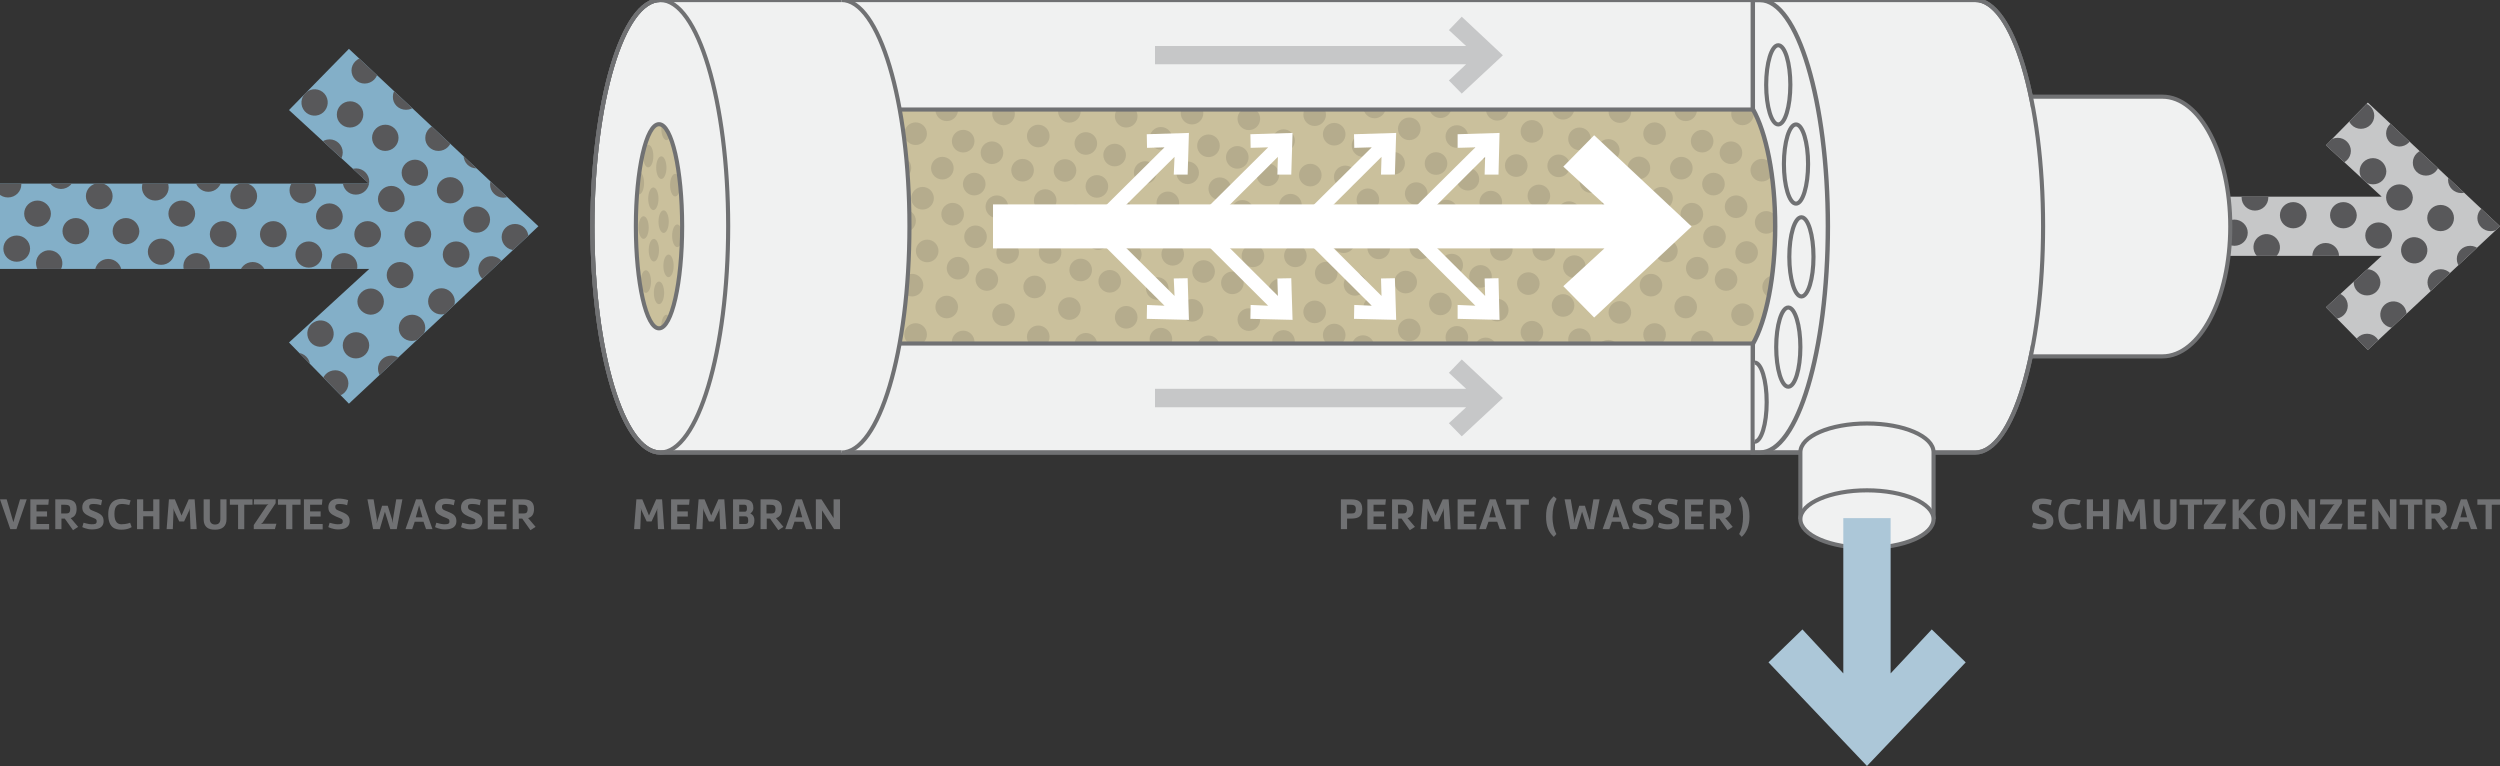 <?xml version="1.0" encoding="utf-8"?>
<!-- Generator: Adobe Illustrator 23.0.4, SVG Export Plug-In . SVG Version: 6.00 Build 0)  -->
<svg version="1.1" id="Ebene_1" xmlns="http://www.w3.org/2000/svg" xmlns:xlink="http://www.w3.org/1999/xlink" x="0px" y="0px"
	 viewBox="0 0 972.3 297.9" style="enable-background:new 0 0 972.3 297.9;" xml:space="preserve">
<rect x="0" y="0" width="972.3" height="297.9" fill="#333333" stroke="none"/>
<style type="text/css">
	.st0{fill:#C6C7C8;}
	.st1{clip-path:url(#SVGID_2_);fill:#58585A;}
	.st2{fill:#FDFEFE;stroke:#707173;stroke-width:1.6;stroke-miterlimit:10;}
	.st3{fill:#F0F1F1;stroke:#707173;stroke-width:1.6;stroke-miterlimit:10;}
	.st4{fill:#CAC09C;}
	.st5{fill:none;stroke:#707173;stroke-width:1.6;stroke-miterlimit:10;}
	.st6{fill:#ADA27B;}
	.st7{clip-path:url(#SVGID_4_);fill:#C1C3C5;}
	.st8{clip-path:url(#SVGID_4_);fill:#B5AC8D;}
	.st9{fill:#F0F1F1;stroke:#707173;stroke-width:1.722;stroke-miterlimit:10;}
	.st10{clip-path:url(#SVGID_6_);fill:#B5AC8D;}
	.st11{clip-path:url(#SVGID_6_);fill:#C1C3C5;}
	.st12{fill:#707173;}
	.st13{fill:#83AFC8;}
	.st14{clip-path:url(#SVGID_8_);fill:#58585A;}
	.st15{fill:#ACC7D8;}
	.st16{fill:#FFFFFF;}
</style>
<g>
	<polygon class="st0" points="920.9,39.9 904.6,56.5 926.3,76.5 826.3,76.5 826.3,99.5 926.3,99.5 904.6,119.5 920.9,136.1 
		972.3,88 	"/>
	<g>
		<defs>
			<polygon id="SVGID_1_" points="920.9,39.9 904.6,56.5 926.3,76.5 826.3,76.5 826.3,99.5 926.3,99.5 904.6,119.5 920.9,136.1 
				972.3,88 			"/>
		</defs>
		<clipPath id="SVGID_2_">
			<use xlink:href="#SVGID_1_"  style="overflow:visible;"/>
		</clipPath>
		<path class="st1" d="M839.7,82.5c0,2.8-2.3,5.1-5.2,5.1s-5.2-2.3-5.2-5.1s2.3-5.1,5.2-5.1S839.7,79.7,839.7,82.5z M854,77.4
			c-2.9,0-5.2,2.3-5.2,5.1s2.3,5.1,5.2,5.1c2.9,0,5.2-2.3,5.2-5.1S856.9,77.4,854,77.4z M843.7,63.8c-2.9,0-5.2,2.3-5.2,5.1
			s2.3,5.1,5.2,5.1s5.2-2.3,5.2-5.1S846.6,63.8,843.7,63.8z M865.5,60.4c-2.9,0-5.2,2.3-5.2,5.1s2.3,5.1,5.2,5.1
			c2.9,0,5.2-2.3,5.2-5.1S868.4,60.4,865.5,60.4z M877,71.7c-2.9,0-5.2,2.3-5.2,5.1c0,2.8,2.3,5.1,5.2,5.1s5.2-2.3,5.2-5.1
			C882.1,74,879.8,71.7,877,71.7z M869,85.4c-2.9,0-5.2,2.3-5.2,5.1s2.3,5.1,5.2,5.1s5.2-2.3,5.2-5.1S871.8,85.4,869,85.4z
			 M886,93.6c-1.4-2.4-4.6-3.3-7-1.9c-2.5,1.4-3.3,4.5-1.9,7c1.4,2.4,4.6,3.3,7,1.9C886.6,99.2,887.5,96.1,886,93.6z M863.2,103.6
			c-2.9,0-5.2,2.3-5.2,5.1s2.3,5.1,5.2,5.1c2.9,0,5.2-2.3,5.2-5.1S866.1,103.6,863.2,103.6z M847.2,93.3c-2.9,0-5.2,2.3-5.2,5.1
			c0,2.8,2.3,5.1,5.2,5.1c2.9,0,5.2-2.3,5.2-5.1C852.3,95.6,850,93.3,847.2,93.3z M891.9,78.6c-2.9,0-5.2,2.3-5.2,5.1
			c0,2.8,2.3,5.1,5.2,5.1s5.2-2.3,5.2-5.1C897.1,80.9,894.7,78.6,891.9,78.6z M911.4,78.6c-2.9,0-5.2,2.3-5.2,5.1
			c0,2.8,2.3,5.1,5.2,5.1s5.2-2.3,5.2-5.1C916.5,80.9,914.2,78.6,911.4,78.6z M901.1,64.9c-2.9,0-5.2,2.3-5.2,5.1
			c0,2.8,2.3,5.1,5.2,5.1c2.9,0,5.2-2.3,5.2-5.1C906.2,67.2,903.9,64.9,901.1,64.9z M922.9,61.5c-2.9,0-5.2,2.3-5.2,5.1
			c0,2.8,2.3,5.1,5.2,5.1s5.2-2.3,5.2-5.1C928,63.8,925.7,61.5,922.9,61.5z M933.2,71.7c-2.9,0-5.2,2.3-5.2,5.1
			c0,2.8,2.3,5.1,5.2,5.1c2.9,0,5.2-2.3,5.2-5.1C938.3,74,936,71.7,933.2,71.7z M925.1,86.5c-2.9,0-5.2,2.3-5.2,5.1s2.3,5.1,5.2,5.1
			s5.2-2.3,5.2-5.1S928,86.5,925.1,86.5z M943.4,94.8c-1.4-2.4-4.6-3.3-7-1.9c-2.5,1.4-3.3,4.5-1.9,7c1.4,2.4,4.6,3.3,7,1.9
			S944.8,97.2,943.4,94.8z M920.6,104.7c-2.9,0-5.2,2.3-5.2,5.1c0,2.8,2.3,5.1,5.2,5.1s5.2-2.3,5.2-5.1
			C925.7,107,923.4,104.7,920.6,104.7z M904.5,94.5c-2.9,0-5.2,2.3-5.2,5.1s2.3,5.1,5.2,5.1s5.2-2.3,5.2-5.1S907.4,94.5,904.5,94.5z
			 M949.2,79.7c-2.9,0-5.2,2.3-5.2,5.1c0,2.8,2.3,5.1,5.2,5.1c2.9,0,5.2-2.3,5.2-5.1C954.4,82,952.1,79.7,949.2,79.7z M968.7,79.7
			c-2.9,0-5.2,2.3-5.2,5.1c0,2.8,2.3,5.1,5.2,5.1s5.2-2.3,5.2-5.1C973.9,82,971.6,79.7,968.7,79.7z M957.3,64.9
			c-2.9,0-5.2,2.3-5.2,5.1c0,2.8,2.3,5.1,5.2,5.1s5.2-2.3,5.2-5.1C962.4,67.2,960.1,64.9,957.3,64.9z M980.2,62.6
			c-2.9,0-5.2,2.3-5.2,5.1c0,2.8,2.3,5.1,5.2,5.1s5.2-2.3,5.2-5.1C985.4,64.9,983,62.6,980.2,62.6z M990.5,72.9
			c-2.9,0-5.2,2.3-5.2,5.1s2.3,5.1,5.2,5.1s5.2-2.3,5.2-5.1S993.4,72.9,990.5,72.9z M982.5,87.7c-2.9,0-5.2,2.3-5.2,5.1
			c0,2.8,2.3,5.1,5.2,5.1s5.2-2.3,5.2-5.1C987.6,89.9,985.3,87.7,982.5,87.7z M1000.7,94.8c-1.4-2.4-4.6-3.3-7-1.9
			c-2.5,1.4-3.3,4.5-1.9,7c1.4,2.4,4.6,3.3,7,1.9S1002.1,97.2,1000.7,94.8z M977.9,105.9c-2.9,0-5.2,2.3-5.2,5.1
			c0,2.8,2.3,5.1,5.2,5.1s5.2-2.3,5.2-5.1C983.1,108.1,980.8,105.9,977.9,105.9z M960.7,95.6c-2.9,0-5.2,2.3-5.2,5.1
			s2.3,5.1,5.2,5.1c2.9,0,5.2-2.3,5.2-5.1S963.5,95.6,960.7,95.6z M1005.4,79.7c-2.9,0-5.2,2.3-5.2,5.1c0,2.8,2.3,5.1,5.2,5.1
			c2.9,0,5.2-2.3,5.2-5.1C1010.6,82,1008.3,79.7,1005.4,79.7z M1024.9,79.7c-2.9,0-5.2,2.3-5.2,5.1c0,2.8,2.3,5.1,5.2,5.1
			c2.9,0,5.2-2.3,5.2-5.1C1030.1,82,1027.8,79.7,1024.9,79.7z M1014.6,66.1c-2.9,0-5.2,2.3-5.2,5.1c0,2.8,2.3,5.1,5.2,5.1
			c2.9,0,5.2-2.3,5.2-5.1C1019.8,68.3,1017.4,66.1,1014.6,66.1z M1037.5,62.6c-2.9,0-5.2,2.3-5.2,5.1c0,2.8,2.3,5.1,5.2,5.1
			c2.9,0,5.2-2.3,5.2-5.1C1042.7,64.9,1040.4,62.6,1037.5,62.6z M1047.9,74c-2.9,0-5.2,2.3-5.2,5.1c0,2.8,2.3,5.1,5.2,5.1
			c2.9,0,5.2-2.3,5.2-5.1C1053,76.3,1050.7,74,1047.9,74z M1039.8,87.7c-2.9,0-5.2,2.3-5.2,5.1c0,2.8,2.3,5.1,5.2,5.1
			c2.9,0,5.2-2.3,5.2-5.1C1045,89.9,1042.7,87.7,1039.8,87.7z M1058.1,95.9c-1.4-2.4-4.6-3.3-7-1.9c-2.5,1.4-3.3,4.5-1.9,7
			c1.4,2.4,4.6,3.3,7,1.9C1058.6,101.5,1059.5,98.3,1058.1,95.9z M1034.1,105.9c-2.9,0-5.2,2.3-5.2,5.1c0,2.8,2.3,5.1,5.2,5.1
			c2.9,0,5.2-2.3,5.2-5.1C1039.3,108.1,1036.9,105.9,1034.1,105.9z M1018,95.6c-2.9,0-5.2,2.3-5.2,5.1s2.3,5.1,5.2,5.1
			s5.2-2.3,5.2-5.1S1020.9,95.6,1018,95.6z M1062.8,80.8c-2.9,0-5.2,2.3-5.2,5.1s2.3,5.1,5.2,5.1c2.9,0,5.2-2.3,5.2-5.1
			S1065.6,80.8,1062.8,80.8z M1082.3,80.8c-2.9,0-5.2,2.3-5.2,5.1s2.3,5.1,5.2,5.1c2.9,0,5.2-2.3,5.2-5.1S1085.1,80.8,1082.3,80.8z
			 M1071.9,67.2c-2.9,0-5.2,2.3-5.2,5.1c0,2.8,2.3,5.1,5.2,5.1c2.9,0,5.2-2.3,5.2-5.1C1077.1,69.5,1074.8,67.2,1071.9,67.2z
			 M1094.9,63.8c-2.9,0-5.2,2.3-5.2,5.1s2.3,5.1,5.2,5.1s5.2-2.3,5.2-5.1S1097.7,63.8,1094.9,63.8z M1105.2,74
			c-2.9,0-5.2,2.3-5.2,5.1c0,2.8,2.3,5.1,5.2,5.1c2.9,0,5.2-2.3,5.2-5.1C1110.4,76.3,1108,74,1105.2,74z M1097.2,88.8
			c-2.9,0-5.2,2.3-5.2,5.1c0,2.8,2.3,5.1,5.2,5.1c2.9,0,5.2-2.3,5.2-5.1C1102.3,91.1,1100,88.8,1097.2,88.8z M1114.3,97
			c-1.4-2.4-4.6-3.3-7-1.9c-2.5,1.4-3.3,4.5-1.9,7c1.4,2.4,4.6,3.3,7,1.9C1114.8,102.6,1115.7,99.5,1114.3,97z M1091.4,107
			c-2.9,0-5.2,2.3-5.2,5.1s2.3,5.1,5.2,5.1c2.9,0,5.2-2.3,5.2-5.1S1094.3,107,1091.4,107z M1075.4,96.8c-2.9,0-5.2,2.3-5.2,5.1
			c0,2.8,2.3,5.1,5.2,5.1c2.9,0,5.2-2.3,5.2-5.1C1080.5,99,1078.2,96.8,1075.4,96.8z M1120.1,82c-2.9,0-5.2,2.3-5.2,5.1
			s2.3,5.1,5.2,5.1c2.9,0,5.2-2.3,5.2-5.1S1123,82,1120.1,82z M1139.6,82c-2.9,0-5.2,2.3-5.2,5.1s2.3,5.1,5.2,5.1
			c2.9,0,5.2-2.3,5.2-5.1S1142.5,82,1139.6,82z M1129.3,67.2c-2.9,0-5.2,2.3-5.2,5.1c0,2.8,2.3,5.1,5.2,5.1c2.9,0,5.2-2.3,5.2-5.1
			C1134.4,69.5,1132.1,67.2,1129.3,67.2z M1151.1,64.9c-2.9,0-5.2,2.3-5.2,5.1c0,2.8,2.3,5.1,5.2,5.1c2.9,0,5.2-2.3,5.2-5.1
			C1156.2,67.2,1153.9,64.9,1151.1,64.9z M1162.5,75.1c-2.9,0-5.2,2.3-5.2,5.1c0,2.8,2.3,5.1,5.2,5.1c2.9,0,5.2-2.3,5.2-5.1
			C1167.7,77.4,1165.4,75.1,1162.5,75.1z M1154.5,89.9c-2.9,0-5.2,2.3-5.2,5.1s2.3,5.1,5.2,5.1c2.9,0,5.2-2.3,5.2-5.1
			S1157.4,89.9,1154.5,89.9z M1171.6,97c-1.4-2.4-4.6-3.3-7-1.9c-2.5,1.4-3.3,4.5-1.9,7c1.4,2.4,4.6,3.3,7,1.9
			C1172.2,102.6,1173,99.5,1171.6,97z M1148.8,108.1c-2.9,0-5.2,2.3-5.2,5.1s2.3,5.1,5.2,5.1c2.9,0,5.2-2.3,5.2-5.1
			S1151.6,108.1,1148.8,108.1z M1132.7,97.9c-2.9,0-5.2,2.3-5.2,5.1c0,2.8,2.3,5.1,5.2,5.1c2.9,0,5.2-2.3,5.2-5.1
			C1137.9,100.2,1135.6,97.9,1132.7,97.9z M1146.5,54.7c2.9,0,5.2-2.3,5.2-5.1c0-2.8-2.3-5.1-5.1-5.1c-2.9,0-5.2,2.3-5.2,5.1
			C1141.3,52.4,1143.6,54.7,1146.5,54.7z M1127,54.7c2.9,0,5.2-2.3,5.2-5.1c0-2.8-2.3-5.1-5.1-5.1c-2.9,0-5.2,2.3-5.2,5.1
			C1121.8,52.4,1124.1,54.7,1127,54.7z M1137.3,68.3c2.9,0,5.2-2.3,5.2-5.1c0-2.8-2.3-5.1-5.1-5.1s-5.2,2.3-5.2,5.1
			C1132.1,66,1134.4,68.3,1137.3,68.3z M1114.3,71.7c2.9,0,5.2-2.3,5.2-5.1c0-2.8-2.3-5.1-5.1-5.1c-2.9,0-5.2,2.3-5.2,5.1
			C1109.2,69.4,1111.5,71.7,1114.3,71.7z M1104,60.4c2.9,0,5.2-2.3,5.2-5.1c0-2.8-2.3-5.1-5.1-5.1c-2.9,0-5.2,2.3-5.2,5.1
			C1098.9,58,1101.2,60.3,1104,60.4z M1112,45.6c2.9,0,5.2-2.3,5.2-5.1c0-2.8-2.3-5.1-5.1-5.1c-2.9,0-5.2,2.3-5.2,5.1
			C1106.9,43.3,1109.2,45.6,1112,45.6z M1095,38.4c1.4,2.5,4.6,3.3,7,1.9s3.3-4.5,1.9-7c-1.4-2.5-4.6-3.3-7-1.9
			C1094.4,32.9,1093.6,36,1095,38.4z M1117.8,28.5c2.9,0,5.2-2.3,5.2-5.1c0-2.8-2.3-5.1-5.1-5.1c-2.9,0-5.2,2.3-5.2,5.1
			C1112.6,26.2,1114.9,28.5,1117.8,28.5z M1133.8,38.8c2.9,0,5.2-2.3,5.2-5.1c0-2.8-2.3-5.1-5.1-5.1c-2.9,0-5.2,2.3-5.2,5.1
			C1128.7,36.4,1131,38.7,1133.8,38.8z M1089.1,53.5c2.9,0,5.2-2.3,5.2-5.1c0-2.8-2.3-5.1-5.1-5.1c-2.9,0-5.2,2.3-5.2,5.1
			C1084,51.2,1086.3,53.5,1089.1,53.5z M1069.6,53.5c2.9,0,5.2-2.3,5.2-5.1c0-2.8-2.3-5.1-5.1-5.1c-2.9,0-5.2,2.3-5.2,5.1
			S1066.8,53.5,1069.6,53.5z M1079.9,67.2c2.9,0,5.2-2.3,5.2-5.1c0-2.8-2.3-5.1-5.1-5.1c-2.9,0-5.2,2.3-5.2,5.1
			C1074.8,64.9,1077.1,67.2,1079.9,67.2z M1058.1,70.6c2.9,0,5.2-2.3,5.2-5.1c0-2.8-2.3-5.1-5.1-5.1s-5.2,2.3-5.2,5.1
			C1053,68.3,1055.3,70.6,1058.1,70.6z M1047.8,59.2c2.9,0,5.2-2.3,5.2-5.1c0-2.8-2.3-5.1-5.1-5.1c-2.9,0-5.2,2.3-5.2,5.1
			C1042.7,56.9,1045,59.2,1047.8,59.2z M1055.9,44.4c2.9,0,5.2-2.3,5.2-5.1c0-2.8-2.3-5.1-5.1-5.1s-5.2,2.3-5.2,5.1
			C1050.7,42.1,1053,44.4,1055.9,44.4z M1037.6,37.3c1.4,2.5,4.6,3.3,7,1.9c2.5-1.4,3.3-4.5,1.9-7s-4.6-3.3-7-1.9
			C1037.1,31.7,1036.2,34.9,1037.6,37.3z M1060.4,27.4c2.9,0,5.2-2.3,5.2-5.1c0-2.8-2.3-5.1-5.1-5.1c-2.9,0-5.2,2.3-5.2,5.1
			S1057.6,27.4,1060.4,27.4z M1076.5,37.6c2.9,0,5.2-2.3,5.2-5.1c0-2.8-2.3-5.1-5.1-5.1s-5.2,2.3-5.2,5.1
			C1071.3,35.3,1073.6,37.6,1076.5,37.6z M1032.9,52.4c2.9,0,5.2-2.3,5.2-5.1c0-2.8-2.3-5.1-5.1-5.1c-2.9,0-5.2,2.3-5.2,5.1
			C1027.8,50.1,1030.1,52.4,1032.9,52.4z M1012.3,52.4c2.9,0,5.2-2.3,5.2-5.1c0-2.8-2.3-5.1-5.1-5.1c-2.9,0-5.2,2.3-5.2,5.1
			C1007.1,50.1,1009.4,52.4,1012.3,52.4z M1023.7,66.1c2.9,0,5.2-2.3,5.2-5.1c0-2.8-2.3-5.1-5.1-5.1c-2.9,0-5.2,2.3-5.2,5.1
			C1018.6,63.7,1020.9,66,1023.7,66.1z M1000.8,69.5c2.9,0,5.2-2.3,5.2-5.1c0-2.8-2.3-5.1-5.1-5.1c-2.9,0-5.2,2.3-5.2,5.1
			C995.7,67.1,998,69.4,1000.8,69.5z M990.5,58.1c2.9,0,5.2-2.3,5.2-5.1s-2.3-5.1-5.1-5.1c-2.9,0-5.2,2.3-5.2,5.1
			S987.6,58.1,990.5,58.1z M998.5,43.3c2.9,0,5.2-2.3,5.2-5.1c0-2.8-2.3-5.1-5.1-5.1c-2.9,0-5.2,2.3-5.2,5.1
			C993.4,41,995.7,43.3,998.5,43.3z M980.3,36.2c1.4,2.5,4.6,3.3,7,1.9c2.5-1.4,3.3-4.5,1.9-7c-1.4-2.5-4.6-3.3-7-1.9
			C979.8,30.6,978.9,33.7,980.3,36.2z M1004.2,26.2c2.9,0,5.2-2.3,5.2-5.1s-2.3-5.1-5.1-5.1c-2.9,0-5.2,2.3-5.2,5.1
			S1001.4,26.2,1004.2,26.2z M1020.3,36.5c2.9,0,5.2-2.3,5.2-5.1s-2.3-5.1-5.1-5.1s-5.2,2.3-5.2,5.1S1017.5,36.5,1020.3,36.5z
			 M975.6,51.3c2.9,0,5.2-2.3,5.2-5.1s-2.3-5.1-5.1-5.1c-2.9,0-5.2,2.3-5.2,5.1C970.4,48.9,972.7,51.2,975.6,51.3z M956.1,51.3
			c2.9,0,5.2-2.3,5.2-5.1c0-2.8-2.3-5.1-5.1-5.1c-2.9,0-5.2,2.3-5.2,5.1S953.2,51.2,956.1,51.3z M966.4,64.9c2.9,0,5.2-2.3,5.2-5.1
			s-2.3-5.1-5.1-5.1c-2.9,0-5.2,2.3-5.2,5.1C961.3,62.6,963.6,64.9,966.4,64.9z M943.5,68.3c2.9,0,5.2-2.3,5.2-5.1s-2.3-5.1-5.1-5.1
			s-5.2,2.3-5.2,5.1C938.3,66,940.6,68.3,943.5,68.3z M933.1,57c2.9,0,5.2-2.3,5.2-5.1c0-2.8-2.3-5.1-5.1-5.1
			c-2.9,0-5.2,2.3-5.2,5.1C928,54.6,930.3,56.9,933.1,57z M941.2,43.3c2.9,0,5.2-2.3,5.2-5.1c0-2.8-2.3-5.1-5.1-5.1
			c-2.9,0-5.2,2.3-5.2,5.1C936,41,938.3,43.3,941.2,43.3z M923,35c1.4,2.5,4.6,3.3,7,1.9c2.5-1.4,3.3-4.5,1.9-7
			c-1.4-2.5-4.6-3.3-7-1.9C922.4,29.5,921.5,32.6,923,35z M946.9,25.1c2.9,0,5.2-2.3,5.2-5.1c0-2.8-2.3-5.1-5.1-5.1
			c-2.9,0-5.2,2.3-5.2,5.1C941.8,22.8,944.1,25.1,946.9,25.1z M963,35.3c2.9,0,5.2-2.3,5.2-5.1c0-2.8-2.3-5.1-5.1-5.1
			c-2.9,0-5.2,2.3-5.2,5.1S960.1,35.3,963,35.3z M918.2,50.1c2.9,0,5.2-2.3,5.2-5.1c0-2.8-2.3-5.1-5.1-5.1c-2.9,0-5.2,2.3-5.2,5.1
			C913.1,47.8,915.4,50.1,918.2,50.1z M898.7,50.1c2.9,0,5.2-2.3,5.2-5.1c0-2.8-2.3-5.1-5.1-5.1c-2.9,0-5.2,2.3-5.2,5.1
			C893.6,47.8,895.9,50.1,898.7,50.1z M909.1,63.8c2.9,0,5.2-2.3,5.2-5.1c0-2.8-2.3-5.1-5.1-5.1c-2.9,0-5.2,2.3-5.2,5.1
			S906.2,63.8,909.1,63.8z M886.1,67.2c2.9,0,5.2-2.3,5.2-5.1c0-2.8-2.3-5.1-5.1-5.1c-2.9,0-5.2,2.3-5.2,5.1S883.3,67.2,886.1,67.2z
			 M875.8,55.8c2.9,0,5.2-2.3,5.2-5.1s-2.3-5.1-5.1-5.1c-2.9,0-5.2,2.3-5.2,5.1S873,55.8,875.8,55.8z M883.8,42.2
			c2.9,0,5.2-2.3,5.2-5.1c0-2.8-2.3-5.1-5.1-5.1c-2.9,0-5.2,2.3-5.2,5.1S881,42.2,883.8,42.2z M866.8,33.9c1.4,2.5,4.6,3.3,7,1.9
			s3.3-4.5,1.9-7c-1.4-2.5-4.6-3.3-7-1.9C866.2,28.3,865.4,31.4,866.8,33.9z M889.6,24c2.9,0,5.2-2.3,5.2-5.1s-2.3-5.1-5.1-5.1
			c-2.9,0-5.2,2.3-5.2,5.1C884.4,21.7,886.7,24,889.6,24z M905.6,34.2c2.9,0,5.2-2.3,5.2-5.1s-2.3-5.1-5.1-5.1
			c-2.9,0-5.2,2.3-5.2,5.1C900.5,31.9,902.8,34.2,905.6,34.2z M860.9,49c2.9,0,5.2-2.3,5.2-5.1c0-2.8-2.3-5.1-5.1-5.1
			c-2.9,0-5.2,2.3-5.2,5.1S858,49,860.9,49z M841.4,49c2.9,0,5.2-2.3,5.2-5.1s-2.3-5.1-5.1-5.1s-5.2,2.3-5.2,5.1S838.5,49,841.4,49z
			 M851.7,62.6c2.9,0,5.2-2.3,5.2-5.1c0-2.8-2.3-5.1-5.1-5.1c-2.9,0-5.2,2.3-5.2,5.1C846.6,60.3,848.9,62.6,851.7,62.6z M829.9,66.1
			c2.9,0,5.2-2.3,5.2-5.1c0-2.8-2.3-5.1-5.1-5.1c-2.9,0-5.2,2.3-5.2,5.1S827.1,66,829.9,66.1z M818.5,54.7c2.9,0,5.2-2.3,5.2-5.1
			c0-2.8-2.3-5.1-5.1-5.1c-2.9,0-5.2,2.3-5.2,5.1C813.3,52.4,815.6,54.7,818.5,54.7z M827.6,41c2.9,0,5.2-2.3,5.2-5.1
			c0-2.8-2.3-5.1-5.1-5.1s-5.2,2.3-5.2,5.1C822.5,38.7,824.8,41,827.6,41z M809.4,32.8c1.4,2.5,4.6,3.3,7,1.9c2.5-1.4,3.3-4.5,1.9-7
			c-1.4-2.5-4.6-3.3-7-1.9C808.9,27.2,808,30.3,809.4,32.8z M832.2,22.8c2.9,0,5.2-2.3,5.2-5.1s-2.3-5.1-5.1-5.1
			c-2.9,0-5.2,2.3-5.2,5.1S829.4,22.8,832.2,22.8z M848.3,33.1c2.9,0,5.2-2.3,5.2-5.1s-2.3-5.1-5.1-5.1c-2.9,0-5.2,2.3-5.2,5.1
			S845.4,33.1,848.3,33.1z M1148.7,144.5c2.9,0,5.2-2.3,5.2-5.1c0-2.8-2.3-5.1-5.1-5.1s-5.2,2.3-5.2,5.1
			C1143.6,142.2,1145.9,144.5,1148.7,144.5z M1129.2,144.5c2.9,0,5.2-2.3,5.2-5.1s-2.3-5.1-5.1-5.1c-2.9,0-5.2,2.3-5.2,5.1
			S1126.4,144.5,1129.2,144.5z M1139.6,158.2c2.9,0,5.2-2.3,5.2-5.1c0-2.8-2.3-5.1-5.1-5.1s-5.2,2.3-5.2,5.1
			C1134.4,155.8,1136.7,158.1,1139.6,158.2z M1106.3,150.2c2.9,0,5.2-2.3,5.2-5.1s-2.3-5.1-5.1-5.1c-2.9,0-5.2,2.3-5.2,5.1
			S1103.5,150.2,1106.3,150.2z M1115.5,135.4c2.9,0,5.2-2.3,5.2-5.1s-2.3-5.1-5.1-5.1c-2.9,0-5.2,2.3-5.2,5.1
			S1112.6,135.4,1115.5,135.4z M1097.3,128.3c1.4,2.5,4.6,3.3,7,1.9c2.5-1.4,3.3-4.5,1.9-7c-1.4-2.5-4.6-3.3-7-1.9
			C1096.7,122.7,1095.9,125.8,1097.3,128.3z M1120.1,118.4c2.9,0,5.2-2.3,5.2-5.1s-2.3-5.1-5.1-5.1c-2.9,0-5.2,2.3-5.2,5.1
			S1117.2,118.3,1120.1,118.4z M1136.1,128.6c2.9,0,5.2-2.3,5.2-5.1c0-2.8-2.3-5.1-5.1-5.1c-2.9,0-5.2,2.3-5.2,5.1
			C1131,126.3,1133.3,128.6,1136.1,128.6z M1091.4,143.4c2.9,0,5.2-2.3,5.2-5.1c0-2.8-2.3-5.1-5.1-5.1c-2.9,0-5.2,2.3-5.2,5.1
			C1086.3,141.1,1088.6,143.4,1091.4,143.4z M1071.9,143.4c2.9,0,5.2-2.3,5.2-5.1c0-2.8-2.3-5.1-5.1-5.1c-2.9,0-5.2,2.3-5.2,5.1
			C1066.8,141.1,1069.1,143.4,1071.9,143.4z M1082.2,157c2.9,0,5.2-2.3,5.2-5.1c0-2.8-2.3-5.1-5.1-5.1s-5.2,2.3-5.2,5.1
			C1077.1,154.7,1079.4,157,1082.2,157z M1050.1,149.1c2.9,0,5.2-2.3,5.2-5.1c0-2.8-2.3-5.1-5.1-5.1s-5.2,2.3-5.2,5.1
			C1045,146.7,1047.3,149,1050.1,149.1z M1058.1,134.3c2.9,0,5.2-2.3,5.2-5.1c0-2.8-2.3-5.1-5.1-5.1s-5.2,2.3-5.2,5.1
			C1053,132,1055.3,134.3,1058.1,134.3z M1039.9,127.1c1.4,2.5,4.6,3.3,7,1.9c2.5-1.4,3.3-4.5,1.9-7c-1.4-2.5-4.6-3.3-7-1.9
			C1039.4,121.6,1038.5,124.7,1039.9,127.1z M1062.7,117.2c2.9,0,5.2-2.3,5.2-5.1c0-2.8-2.3-5.1-5.1-5.1s-5.2,2.3-5.2,5.1
			C1057.6,114.9,1059.9,117.2,1062.7,117.2z M1079.9,127.5c2.9,0,5.2-2.3,5.2-5.1c0-2.8-2.3-5.1-5.1-5.1c-2.9,0-5.2,2.3-5.2,5.1
			C1074.8,125.1,1077.1,127.4,1079.9,127.5z M1035.2,142.2c2.9,0,5.2-2.3,5.2-5.1c0-2.8-2.3-5.1-5.1-5.1s-5.2,2.3-5.2,5.1
			C1030.1,139.9,1032.4,142.2,1035.2,142.2z M1014.6,142.2c2.9,0,5.2-2.3,5.2-5.1c0-2.8-2.3-5.1-5.1-5.1c-2.9,0-5.2,2.3-5.2,5.1
			C1009.4,139.9,1011.7,142.2,1014.6,142.2z M1026,155.9c2.9,0,5.2-2.3,5.2-5.1c0-2.8-2.3-5.1-5.1-5.1c-2.9,0-5.2,2.3-5.2,5.1
			C1020.9,153.6,1023.2,155.9,1026,155.9z M992.8,147.9c2.9,0,5.2-2.3,5.2-5.1s-2.3-5.1-5.1-5.1s-5.2,2.3-5.2,5.1
			S989.9,147.9,992.8,147.9z M1000.8,133.1c2.9,0,5.2-2.3,5.2-5.1c0-2.8-2.3-5.1-5.1-5.1c-2.9,0-5.2,2.3-5.2,5.1
			C995.7,130.8,998,133.1,1000.8,133.1z M982.6,126c1.4,2.5,4.6,3.3,7,1.9c2.5-1.4,3.3-4.5,1.9-7c-1.4-2.5-4.6-3.3-7-1.9
			C982,120.4,981.2,123.6,982.6,126z M1006.5,116.1c2.9,0,5.2-2.3,5.2-5.1s-2.3-5.1-5.1-5.1s-5.2,2.3-5.2,5.1
			S1003.7,116.1,1006.5,116.1z M1022.6,126.3c2.9,0,5.2-2.3,5.2-5.1c0-2.8-2.3-5.1-5.1-5.1s-5.2,2.3-5.2,5.1
			S1019.7,126.3,1022.6,126.3z M977.9,141.1c2.9,0,5.2-2.3,5.2-5.1s-2.3-5.1-5.1-5.1c-2.9,0-5.2,2.3-5.2,5.1
			C972.7,138.8,975,141.1,977.9,141.1z M958.4,141.1c2.9,0,5.2-2.3,5.2-5.1c0-2.8-2.3-5.1-5.1-5.1c-2.9,0-5.2,2.3-5.2,5.1
			S955.5,141.1,958.4,141.1z M968.7,154.8c2.9,0,5.2-2.3,5.2-5.1s-2.3-5.1-5.1-5.1s-5.2,2.3-5.2,5.1
			C963.5,152.4,965.8,154.7,968.7,154.8z M945.8,158.2c2.9,0,5.2-2.3,5.2-5.1s-2.3-5.1-5.1-5.1s-5.2,2.3-5.2,5.1
			C940.6,155.8,942.9,158.1,945.8,158.2z M935.4,146.8c2.9,0,5.2-2.3,5.2-5.1c0-2.8-2.3-5.1-5.1-5.1c-2.9,0-5.2,2.3-5.2,5.1
			C930.3,144.5,932.6,146.8,935.4,146.8z M943.5,132c2.9,0,5.2-2.3,5.2-5.1s-2.3-5.1-5.1-5.1c-2.9,0-5.2,2.3-5.2,5.1
			S940.6,132,943.5,132z M926.4,124.9c1.4,2.5,4.6,3.3,7,1.9c2.5-1.4,3.3-4.5,1.9-7c-1.4-2.5-4.6-3.3-7-1.9
			C925.9,119.3,925,122.4,926.4,124.9z M949.2,114.9c2.9,0,5.2-2.3,5.2-5.1c0-2.8-2.3-5.1-5.1-5.1c-2.9,0-5.2,2.3-5.2,5.1
			C944.1,112.6,946.3,114.9,949.2,114.9z M965.3,125.2c2.9,0,5.2-2.3,5.2-5.1c0-2.8-2.3-5.1-5.1-5.1c-2.9,0-5.2,2.3-5.2,5.1
			S962.4,125.2,965.3,125.2z M920.5,140c2.9,0,5.2-2.3,5.2-5.1s-2.3-5.1-5.1-5.1c-2.9,0-5.2,2.3-5.2,5.1S917.7,140,920.5,140z
			 M901,140c2.9,0,5.2-2.3,5.2-5.1s-2.3-5.1-5.1-5.1c-2.9,0-5.2,2.3-5.2,5.1C895.9,137.6,898.2,140,901,140z M911.4,153.6
			c2.9,0,5.2-2.3,5.2-5.1s-2.3-5.1-5.1-5.1s-5.2,2.3-5.2,5.1S908.5,153.6,911.4,153.6z M888.4,157c2.9,0,5.2-2.3,5.2-5.1
			c0-2.8-2.3-5.1-5.1-5.1c-2.9,0-5.2,2.3-5.2,5.1S885.6,157,888.4,157z M878.1,145.7c2.9,0,5.2-2.3,5.2-5.1s-2.3-5.1-5.1-5.1
			s-5.2,2.3-5.2,5.1C872.9,143.3,875.2,145.6,878.1,145.7z M886.1,130.9c2.9,0,5.2-2.3,5.2-5.1c0-2.8-2.3-5.1-5.1-5.1
			c-2.9,0-5.2,2.3-5.2,5.1C881,128.5,883.3,130.9,886.1,130.9z M869.1,123.7c1.4,2.5,4.6,3.3,7,1.9c2.5-1.4,3.3-4.5,1.9-7
			c-1.4-2.5-4.6-3.3-7-1.9C868.5,118.2,867.6,121.3,869.1,123.7z M891.9,113.8c2.9,0,5.2-2.3,5.2-5.1s-2.3-5.1-5.1-5.1
			c-2.9,0-5.2,2.3-5.2,5.1C886.7,111.5,889,113.8,891.9,113.8z M907.9,124c2.9,0,5.2-2.3,5.2-5.1c0-2.8-2.3-5.1-5.1-5.1
			c-2.9,0-5.2,2.3-5.2,5.1C902.8,121.7,905.1,124,907.9,124z M863.2,138.8c2.9,0,5.2-2.3,5.2-5.1c0-2.8-2.3-5.1-5.1-5.1
			c-2.9,0-5.2,2.3-5.2,5.1S860.3,138.8,863.2,138.8z M843.7,138.8c2.9,0,5.2-2.3,5.2-5.1s-2.3-5.1-5.1-5.1s-5.2,2.3-5.2,5.1
			S840.8,138.8,843.7,138.8z M854,152.5c2.9,0,5.2-2.3,5.2-5.1c0-2.8-2.3-5.1-5.1-5.1c-2.9,0-5.2,2.3-5.2,5.1
			C848.9,150.2,851.2,152.5,854,152.5z M832.2,155.9c2.9,0,5.2-2.3,5.2-5.1s-2.3-5.1-5.1-5.1c-2.9,0-5.2,2.3-5.2,5.1
			S829.4,155.9,832.2,155.9z M821.9,144.5c2.9,0,5.2-2.3,5.2-5.1c0-2.8-2.3-5.1-5.1-5.1c-2.9,0-5.2,2.3-5.2,5.1
			C816.8,142.2,819.1,144.5,821.9,144.5z M829.9,130.9c2.9,0,5.2-2.3,5.2-5.1c0-2.8-2.3-5.1-5.1-5.1s-5.2,2.3-5.2,5.1
			C824.8,128.5,827.1,130.9,829.9,130.9z M811.7,122.6c1.4,2.5,4.6,3.3,7,1.9c2.5-1.4,3.3-4.5,1.9-7c-1.4-2.5-4.6-3.3-7-1.9
			S810.3,120.1,811.7,122.6z M834.5,112.7c2.9,0,5.2-2.3,5.2-5.1s-2.3-5.1-5.1-5.1s-5.2,2.3-5.2,5.1
			C829.4,110.4,831.7,112.7,834.5,112.7z M850.6,122.9c2.9,0,5.2-2.3,5.2-5.1s-2.3-5.1-5.1-5.1c-2.9,0-5.2,2.3-5.2,5.1
			S847.7,122.9,850.6,122.9z"/>
	</g>
	<path class="st2" d="M683,0c14.6,0,26.4,39.4,26.4,88s-11.8,88-26.4,88"/>
	<path class="st3" d="M256.8,176c-14.6,0-26.4-39.4-26.4-88s11.8-88,26.4-88h511.4c14.6,0,26.4,39.4,26.4,88s-11.8,88-26.4,88H256.8
		z"/>
	<rect x="347.3" y="42.4" class="st4" width="351.2" height="91.1"/>
	<ellipse class="st5" cx="256.8" cy="88" rx="26.4" ry="88"/>
	<rect x="347.3" y="42.4" class="st4" width="329.2" height="91.1"/>
	<ellipse class="st6" cx="256.3" cy="88" rx="9" ry="39.7"/>
	<g>
		<defs>
			<polyline id="SVGID_3_" points="347.3,133.7 347.3,42.6 698.5,42.6 698.5,133.7 			"/>
		</defs>
		<clipPath id="SVGID_4_">
			<use xlink:href="#SVGID_3_"  style="overflow:visible;"/>
		</clipPath>
		<ellipse class="st7" cx="248.8" cy="174.5" rx="4.4" ry="4.4"/>
		<ellipse class="st7" cx="265.2" cy="174.5" rx="4.4" ry="4.4"/>
		<ellipse class="st7" cx="256.3" cy="162.7" rx="4.4" ry="4.4"/>
		<ellipse class="st7" cx="275.1" cy="160.2" rx="4.4" ry="4.4"/>
		<ellipse class="st7" cx="284" cy="169" rx="4.4" ry="4.4"/>
		<ellipse class="st7" cx="277.2" cy="181.2" rx="4.4" ry="4.4"/>
		<ellipse class="st7" cx="288.4" cy="185.6" rx="4.4" ry="4.4"/>
		<ellipse class="st7" cx="272.8" cy="196.3" rx="4.4" ry="4.4"/>
		<ellipse class="st7" cx="259.2" cy="187.8" rx="4.4" ry="4.4"/>
		<ellipse class="st7" cx="296.5" cy="175.1" rx="4.4" ry="4.4"/>
		<ellipse class="st7" cx="312.9" cy="175.1" rx="4.4" ry="4.4"/>
		<ellipse class="st7" cx="304.1" cy="163.4" rx="4.4" ry="4.4"/>
		<ellipse class="st7" cx="322.8" cy="160.8" rx="4.4" ry="4.4"/>
		<ellipse class="st7" cx="331.7" cy="169.6" rx="4.4" ry="4.4"/>
		<ellipse class="st7" cx="324.9" cy="181.8" rx="4.4" ry="4.4"/>
		<ellipse class="st7" cx="336.1" cy="186.2" rx="4.4" ry="4.4"/>
		<ellipse class="st7" cx="320.5" cy="196.9" rx="4.4" ry="4.4"/>
		<ellipse class="st7" cx="306.9" cy="188.4" rx="4.4" ry="4.4"/>
		<ellipse class="st7" cx="344.2" cy="175.7" rx="4.4" ry="4.4"/>
		<ellipse class="st7" cx="360.6" cy="175.7" rx="4.4" ry="4.4"/>
		<ellipse class="st7" cx="351.8" cy="164" rx="4.4" ry="4.4"/>
		<ellipse class="st7" cx="370.5" cy="161.5" rx="4.4" ry="4.4"/>
		<ellipse class="st7" cx="379.4" cy="170.3" rx="4.4" ry="4.4"/>
		<ellipse class="st7" cx="372.6" cy="182.5" rx="4.4" ry="4.4"/>
		<ellipse class="st7" cx="383.8" cy="186.9" rx="4.4" ry="4.4"/>
		<ellipse class="st7" cx="368.2" cy="197.5" rx="4.4" ry="4.4"/>
		<ellipse class="st7" cx="354.7" cy="189.1" rx="4.4" ry="4.4"/>
		<ellipse class="st7" cx="391.9" cy="176.3" rx="4.4" ry="4.4"/>
		<ellipse class="st7" cx="408.4" cy="176.3" rx="4.4" ry="4.4"/>
		<ellipse class="st7" cx="399.5" cy="164.6" rx="4.4" ry="4.4"/>
		<ellipse class="st7" cx="418.2" cy="162.1" rx="4.4" ry="4.4"/>
		<ellipse class="st7" cx="427.1" cy="170.9" rx="4.4" ry="4.4"/>
		<ellipse class="st7" cx="420.3" cy="183.1" rx="4.4" ry="4.4"/>
		<ellipse class="st7" cx="431.6" cy="187.5" rx="4.4" ry="4.4"/>
		<ellipse class="st7" cx="415.9" cy="198.2" rx="4.4" ry="4.4"/>
		<ellipse class="st7" cx="402.4" cy="189.7" rx="4.4" ry="4.4"/>
		<ellipse class="st7" cx="439.6" cy="177" rx="4.4" ry="4.4"/>
		<ellipse class="st7" cx="456.1" cy="177" rx="4.4" ry="4.4"/>
		<ellipse class="st7" cx="447.2" cy="165.2" rx="4.4" ry="4.4"/>
		<ellipse class="st7" cx="466" cy="162.7" rx="4.4" ry="4.4"/>
		<ellipse class="st7" cx="474.8" cy="171.5" rx="4.4" ry="4.4"/>
		<ellipse class="st7" cx="468.1" cy="183.7" rx="4.4" ry="4.4"/>
		<ellipse class="st7" cx="479.3" cy="188.1" rx="4.4" ry="4.4"/>
		<ellipse class="st7" cx="463.6" cy="198.8" rx="4.4" ry="4.4"/>
		<ellipse class="st7" cx="450.1" cy="190.3" rx="4.4" ry="4.4"/>
		<ellipse class="st7" cx="487.3" cy="177.6" rx="4.4" ry="4.4"/>
		<ellipse class="st7" cx="503.8" cy="177.6" rx="4.4" ry="4.4"/>
		<ellipse class="st7" cx="494.9" cy="165.9" rx="4.4" ry="4.4"/>
		<ellipse class="st7" cx="513.7" cy="163.3" rx="4.4" ry="4.4"/>
		<ellipse class="st7" cx="522.6" cy="172.1" rx="4.4" ry="4.4"/>
		<ellipse class="st7" cx="515.8" cy="184.3" rx="4.4" ry="4.4"/>
		<ellipse class="st7" cx="527" cy="188.7" rx="4.4" ry="4.4"/>
		<ellipse class="st7" cx="511.3" cy="199.4" rx="4.4" ry="4.4"/>
		<ellipse class="st7" cx="497.8" cy="190.9" rx="4.4" ry="4.4"/>
		<ellipse class="st7" cx="509.6" cy="146.2" rx="4.4" ry="4.4"/>
		<ellipse class="st7" cx="493.1" cy="146.1" rx="4.4" ry="4.4"/>
		<ellipse class="st7" cx="501.9" cy="157.9" rx="4.4" ry="4.4"/>
		<ellipse class="st7" cx="483.2" cy="160.4" rx="4.4" ry="4.4"/>
		<ellipse class="st7" cx="474.4" cy="151.5" rx="4.4" ry="4.4"/>
		<ellipse class="st7" cx="481.2" cy="139.3" rx="4.4" ry="4.4"/>
		<ellipse class="st8" cx="470" cy="134.9" rx="4.4" ry="4.4"/>
		<ellipse class="st8" cx="485.7" cy="124.3" rx="4.4" ry="4.4"/>
		<ellipse class="st8" cx="499.2" cy="132.8" rx="4.4" ry="4.4"/>
		<ellipse class="st7" cx="461.9" cy="145.3" rx="4.4" ry="4.4"/>
		<ellipse class="st7" cx="445.4" cy="145.2" rx="4.4" ry="4.4"/>
		<ellipse class="st7" cx="454.2" cy="157" rx="4.4" ry="4.4"/>
		<ellipse class="st7" cx="435.5" cy="159.4" rx="4.4" ry="4.4"/>
		<ellipse class="st7" cx="426.6" cy="150.6" rx="4.4" ry="4.4"/>
		<ellipse class="st7" cx="433.5" cy="138.4" rx="4.4" ry="4.4"/>
		<ellipse class="st8" cx="422.3" cy="133.9" rx="4.4" ry="4.4"/>
		<ellipse class="st8" cx="438" cy="123.4" rx="4.4" ry="4.4"/>
		<ellipse class="st8" cx="451.5" cy="131.9" rx="4.4" ry="4.4"/>
		<ellipse class="st7" cx="414.2" cy="144.4" rx="4.4" ry="4.4"/>
		<ellipse class="st7" cx="397.7" cy="144.3" rx="4.4" ry="4.4"/>
		<ellipse class="st7" cx="406.5" cy="156.1" rx="4.4" ry="4.4"/>
		<ellipse class="st7" cx="387.7" cy="158.5" rx="4.4" ry="4.4"/>
		<ellipse class="st7" cx="378.9" cy="149.7" rx="4.4" ry="4.4"/>
		<ellipse class="st7" cx="385.8" cy="137.5" rx="4.4" ry="4.4"/>
		<ellipse class="st8" cx="374.6" cy="133" rx="4.4" ry="4.4"/>
		<ellipse class="st8" cx="390.3" cy="122.4" rx="4.4" ry="4.4"/>
		<ellipse class="st8" cx="403.8" cy="131" rx="4.4" ry="4.4"/>
		<ellipse class="st7" cx="366.5" cy="143.5" rx="4.4" ry="4.4"/>
		<ellipse class="st7" cx="350" cy="143.4" rx="4.4" ry="4.4"/>
		<ellipse class="st7" cx="358.8" cy="155.2" rx="4.4" ry="4.4"/>
		<ellipse class="st7" cx="340" cy="157.6" rx="4.4" ry="4.4"/>
		<ellipse class="st7" cx="331.2" cy="148.8" rx="4.4" ry="4.4"/>
		<ellipse class="st7" cx="338.1" cy="136.6" rx="4.4" ry="4.4"/>
		<ellipse class="st7" cx="326.9" cy="132.1" rx="4.4" ry="4.4"/>
		<ellipse class="st7" cx="342.6" cy="121.5" rx="4.4" ry="4.4"/>
		<ellipse class="st8" cx="356.1" cy="130.1" rx="4.4" ry="4.4"/>
		<ellipse class="st7" cx="318.7" cy="142.6" rx="4.4" ry="4.4"/>
		<ellipse class="st7" cx="302.3" cy="142.5" rx="4.4" ry="4.4"/>
		<ellipse class="st7" cx="311.1" cy="154.3" rx="4.4" ry="4.4"/>
		<ellipse class="st7" cx="292.3" cy="156.7" rx="4.4" ry="4.4"/>
		<ellipse class="st7" cx="283.5" cy="147.8" rx="4.4" ry="4.4"/>
		<ellipse class="st7" cx="290.3" cy="135.7" rx="4.4" ry="4.4"/>
		<ellipse class="st7" cx="279.2" cy="131.2" rx="4.4" ry="4.4"/>
		<ellipse class="st7" cx="294.9" cy="120.6" rx="4.4" ry="4.4"/>
		<ellipse class="st7" cx="308.4" cy="129.2" rx="4.4" ry="4.4"/>
		<ellipse class="st7" cx="271" cy="141.7" rx="4.4" ry="4.4"/>
		<ellipse class="st7" cx="254.6" cy="141.6" rx="4.4" ry="4.4"/>
		<ellipse class="st7" cx="263.4" cy="153.4" rx="4.4" ry="4.4"/>
		<ellipse class="st7" cx="244.6" cy="155.8" rx="4.4" ry="4.4"/>
		<ellipse class="st7" cx="235.8" cy="146.9" rx="4.4" ry="4.4"/>
		<ellipse class="st7" cx="242.6" cy="134.8" rx="4.4" ry="4.4"/>
		<ellipse class="st7" cx="231.5" cy="130.3" rx="4.4" ry="4.4"/>
		<ellipse class="st7" cx="247.2" cy="119.7" rx="4.4" ry="4.4"/>
		<ellipse class="st7" cx="260.7" cy="128.3" rx="4.4" ry="4.4"/>
		<ellipse class="st7" cx="248.8" cy="96.4" rx="4.4" ry="4.4"/>
		<ellipse class="st7" cx="265.2" cy="96.4" rx="4.4" ry="4.4"/>
		<ellipse class="st7" cx="256.3" cy="84.6" rx="4.4" ry="4.4"/>
		<ellipse class="st7" cx="275.1" cy="82.1" rx="4.4" ry="4.4"/>
		<ellipse class="st7" cx="284" cy="90.9" rx="4.4" ry="4.4"/>
		<ellipse class="st7" cx="277.2" cy="103.1" rx="4.4" ry="4.4"/>
		<ellipse class="st7" cx="288.4" cy="107.5" rx="4.4" ry="4.4"/>
		<ellipse class="st7" cx="272.8" cy="118.2" rx="4.4" ry="4.4"/>
		<ellipse class="st7" cx="259.2" cy="109.7" rx="4.4" ry="4.4"/>
		<ellipse class="st7" cx="296.5" cy="97" rx="4.4" ry="4.4"/>
		<ellipse class="st7" cx="312.9" cy="97" rx="4.4" ry="4.4"/>
		<ellipse class="st7" cx="304.1" cy="85.2" rx="4.4" ry="4.4"/>
		<ellipse class="st7" cx="322.8" cy="82.7" rx="4.4" ry="4.4"/>
		<ellipse class="st7" cx="331.7" cy="91.5" rx="4.4" ry="4.4"/>
		<ellipse class="st7" cx="324.9" cy="103.7" rx="4.4" ry="4.4"/>
		<ellipse class="st7" cx="336.1" cy="108.1" rx="4.4" ry="4.4"/>
		<ellipse class="st7" cx="320.5" cy="118.8" rx="4.4" ry="4.4"/>
		<ellipse class="st7" cx="306.9" cy="110.3" rx="4.4" ry="4.4"/>
		<ellipse class="st7" cx="344.2" cy="97.6" rx="4.4" ry="4.4"/>
		<ellipse class="st8" cx="360.6" cy="97.6" rx="4.4" ry="4.4"/>
		<ellipse class="st8" cx="351.8" cy="85.9" rx="4.4" ry="4.4"/>
		<ellipse class="st8" cx="370.5" cy="83.3" rx="4.4" ry="4.4"/>
		<ellipse class="st8" cx="379.4" cy="92.1" rx="4.4" ry="4.4"/>
		<ellipse class="st8" cx="372.6" cy="104.3" rx="4.4" ry="4.4"/>
		<ellipse class="st8" cx="383.8" cy="108.7" rx="4.4" ry="4.4"/>
		<ellipse class="st8" cx="368.2" cy="119.4" rx="4.4" ry="4.4"/>
		<ellipse class="st8" cx="354.7" cy="110.9" rx="4.4" ry="4.4"/>
		<ellipse class="st8" cx="391.9" cy="98.2" rx="4.4" ry="4.4"/>
		<ellipse class="st8" cx="408.4" cy="98.2" rx="4.4" ry="4.4"/>
		<ellipse class="st8" cx="399.5" cy="86.5" rx="4.4" ry="4.4"/>
		<ellipse class="st8" cx="418.2" cy="84" rx="4.4" ry="4.4"/>
		<ellipse class="st8" cx="427.1" cy="92.8" rx="4.4" ry="4.4"/>
		<ellipse class="st8" cx="420.3" cy="105" rx="4.4" ry="4.4"/>
		<ellipse class="st8" cx="431.6" cy="109.4" rx="4.4" ry="4.4"/>
		<ellipse class="st8" cx="415.9" cy="120" rx="4.4" ry="4.4"/>
		<ellipse class="st8" cx="402.4" cy="111.6" rx="4.4" ry="4.4"/>
		<ellipse class="st8" cx="439.6" cy="98.9" rx="4.4" ry="4.4"/>
		<ellipse class="st8" cx="456.1" cy="98.9" rx="4.4" ry="4.4"/>
		<ellipse class="st8" cx="447.2" cy="87.1" rx="4.4" ry="4.4"/>
		<ellipse class="st8" cx="466" cy="84.6" rx="4.4" ry="4.4"/>
		<ellipse class="st8" cx="474.8" cy="93.4" rx="4.4" ry="4.4"/>
		<ellipse class="st8" cx="468.1" cy="105.6" rx="4.4" ry="4.4"/>
		<ellipse class="st8" cx="479.3" cy="110" rx="4.4" ry="4.4"/>
		<ellipse class="st8" cx="463.6" cy="120.7" rx="4.4" ry="4.4"/>
		<ellipse class="st8" cx="450.1" cy="112.2" rx="4.4" ry="4.4"/>
		<ellipse class="st8" cx="487.3" cy="99.5" rx="4.4" ry="4.4"/>
		<ellipse class="st8" cx="503.8" cy="99.5" rx="4.4" ry="4.4"/>
		<ellipse class="st8" cx="494.9" cy="87.7" rx="4.4" ry="4.4"/>
		<ellipse class="st8" cx="513.7" cy="85.2" rx="4.4" ry="4.4"/>
		<ellipse class="st8" cx="522.6" cy="94" rx="4.4" ry="4.4"/>
		<ellipse class="st8" cx="515.8" cy="106.2" rx="4.4" ry="4.4"/>
		<ellipse class="st8" cx="527" cy="110.6" rx="4.4" ry="4.4"/>
		<ellipse class="st8" cx="511.3" cy="121.3" rx="4.4" ry="4.4"/>
		<ellipse class="st8" cx="497.8" cy="112.8" rx="4.4" ry="4.4"/>
		<ellipse class="st8" cx="509.6" cy="68.1" rx="4.4" ry="4.4"/>
		<ellipse class="st8" cx="493.1" cy="68" rx="4.4" ry="4.4"/>
		<ellipse class="st8" cx="501.9" cy="79.8" rx="4.4" ry="4.4"/>
		<ellipse class="st8" cx="483.2" cy="82.2" rx="4.4" ry="4.4"/>
		<ellipse class="st8" cx="474.4" cy="73.4" rx="4.4" ry="4.4"/>
		<ellipse class="st8" cx="481.2" cy="61.2" rx="4.4" ry="4.4"/>
		<ellipse class="st8" cx="470" cy="56.7" rx="4.4" ry="4.4"/>
		<ellipse class="st8" cx="485.7" cy="46.2" rx="4.4" ry="4.4"/>
		<ellipse class="st8" cx="499.2" cy="54.7" rx="4.4" ry="4.4"/>
		<ellipse class="st8" cx="461.9" cy="67.2" rx="4.4" ry="4.4"/>
		<ellipse class="st8" cx="445.4" cy="67.1" rx="4.4" ry="4.4"/>
		<ellipse class="st8" cx="454.2" cy="78.9" rx="4.4" ry="4.4"/>
		<ellipse class="st8" cx="435.5" cy="81.3" rx="4.4" ry="4.4"/>
		<ellipse class="st8" cx="426.6" cy="72.5" rx="4.4" ry="4.4"/>
		<ellipse class="st8" cx="433.5" cy="60.3" rx="4.4" ry="4.4"/>
		<ellipse class="st8" cx="422.3" cy="55.8" rx="4.4" ry="4.4"/>
		<ellipse class="st8" cx="438" cy="45.2" rx="4.4" ry="4.4"/>
		<ellipse class="st8" cx="451.5" cy="53.8" rx="4.4" ry="4.4"/>
		<ellipse class="st8" cx="414.2" cy="66.3" rx="4.4" ry="4.4"/>
		<ellipse class="st8" cx="397.7" cy="66.2" rx="4.4" ry="4.4"/>
		<ellipse class="st8" cx="406.5" cy="78" rx="4.4" ry="4.4"/>
		<ellipse class="st8" cx="387.7" cy="80.4" rx="4.4" ry="4.4"/>
		<ellipse class="st8" cx="378.9" cy="71.6" rx="4.4" ry="4.4"/>
		<ellipse class="st8" cx="385.8" cy="59.4" rx="4.4" ry="4.4"/>
		<ellipse class="st8" cx="374.6" cy="54.9" rx="4.4" ry="4.4"/>
		<ellipse class="st8" cx="390.3" cy="44.3" rx="4.4" ry="4.4"/>
		<ellipse class="st8" cx="403.8" cy="52.9" rx="4.4" ry="4.4"/>
		<ellipse class="st8" cx="366.5" cy="65.4" rx="4.4" ry="4.4"/>
		<ellipse class="st8" cx="350" cy="65.3" rx="4.4" ry="4.4"/>
		<ellipse class="st8" cx="358.8" cy="77.1" rx="4.4" ry="4.4"/>
		<ellipse class="st7" cx="340" cy="79.5" rx="4.4" ry="4.4"/>
		<ellipse class="st7" cx="331.2" cy="70.6" rx="4.4" ry="4.4"/>
		<ellipse class="st7" cx="338.1" cy="58.5" rx="4.4" ry="4.4"/>
		<ellipse class="st7" cx="326.9" cy="54" rx="4.4" ry="4.4"/>
		<ellipse class="st7" cx="342.6" cy="43.4" rx="4.4" ry="4.4"/>
		<ellipse class="st8" cx="356.1" cy="52" rx="4.4" ry="4.4"/>
		<ellipse class="st7" cx="318.7" cy="64.5" rx="4.4" ry="4.4"/>
		<ellipse class="st7" cx="302.3" cy="64.4" rx="4.4" ry="4.4"/>
		<ellipse class="st7" cx="311.1" cy="76.2" rx="4.4" ry="4.4"/>
		<ellipse class="st7" cx="292.3" cy="78.6" rx="4.4" ry="4.4"/>
		<ellipse class="st7" cx="283.5" cy="69.7" rx="4.4" ry="4.4"/>
		<ellipse class="st7" cx="290.3" cy="57.6" rx="4.4" ry="4.4"/>
		<ellipse class="st7" cx="279.2" cy="53.1" rx="4.4" ry="4.4"/>
		<ellipse class="st7" cx="294.9" cy="42.5" rx="4.4" ry="4.4"/>
		<ellipse class="st7" cx="308.4" cy="51.1" rx="4.4" ry="4.4"/>
		<ellipse class="st7" cx="271" cy="63.6" rx="4.4" ry="4.4"/>
		<ellipse class="st7" cx="254.6" cy="63.5" rx="4.4" ry="4.4"/>
		<ellipse class="st7" cx="263.4" cy="75.3" rx="4.4" ry="4.4"/>
		<ellipse class="st7" cx="244.6" cy="77.7" rx="4.4" ry="4.4"/>
		<ellipse class="st7" cx="235.8" cy="68.8" rx="4.4" ry="4.4"/>
		<ellipse class="st7" cx="242.6" cy="56.6" rx="4.4" ry="4.4"/>
		<ellipse class="st7" cx="231.5" cy="52.2" rx="4.4" ry="4.4"/>
		<ellipse class="st7" cx="247.2" cy="41.6" rx="4.4" ry="4.4"/>
		<ellipse class="st7" cx="260.7" cy="50.1" rx="4.4" ry="4.4"/>
		<ellipse class="st7" cx="248.8" cy="19.7" rx="4.4" ry="4.4"/>
		<ellipse class="st7" cx="265.2" cy="19.7" rx="4.4" ry="4.4"/>
		<ellipse class="st7" cx="256.3" cy="7.9" rx="4.4" ry="4.4"/>
		<ellipse class="st7" cx="275.1" cy="5.4" rx="4.4" ry="4.4"/>
		<ellipse class="st7" cx="284" cy="14.2" rx="4.4" ry="4.4"/>
		<ellipse class="st7" cx="277.2" cy="26.4" rx="4.4" ry="4.4"/>
		<ellipse class="st7" cx="288.4" cy="30.8" rx="4.4" ry="4.4"/>
		<ellipse class="st7" cx="272.8" cy="41.5" rx="4.4" ry="4.4"/>
		<ellipse class="st7" cx="259.2" cy="33" rx="4.4" ry="4.4"/>
		<ellipse class="st7" cx="296.5" cy="20.3" rx="4.4" ry="4.4"/>
		<ellipse class="st7" cx="312.9" cy="20.3" rx="4.4" ry="4.4"/>
		<ellipse class="st7" cx="304.1" cy="8.5" rx="4.4" ry="4.4"/>
		<ellipse class="st7" cx="322.8" cy="6" rx="4.4" ry="4.4"/>
		<ellipse class="st7" cx="331.7" cy="14.8" rx="4.4" ry="4.4"/>
		<ellipse class="st7" cx="324.9" cy="27" rx="4.4" ry="4.4"/>
		<ellipse class="st7" cx="336.1" cy="31.4" rx="4.4" ry="4.4"/>
		<ellipse class="st7" cx="320.5" cy="42.1" rx="4.4" ry="4.4"/>
		<ellipse class="st7" cx="306.9" cy="33.6" rx="4.4" ry="4.4"/>
		<ellipse class="st7" cx="344.2" cy="20.9" rx="4.4" ry="4.4"/>
		<ellipse class="st7" cx="360.6" cy="20.9" rx="4.4" ry="4.4"/>
		<ellipse class="st7" cx="351.8" cy="9.2" rx="4.4" ry="4.4"/>
		<ellipse class="st7" cx="370.5" cy="6.6" rx="4.4" ry="4.4"/>
		<ellipse class="st7" cx="379.4" cy="15.4" rx="4.4" ry="4.4"/>
		<ellipse class="st7" cx="372.6" cy="27.6" rx="4.4" ry="4.4"/>
		<ellipse class="st7" cx="383.8" cy="32" rx="4.4" ry="4.4"/>
		<ellipse class="st8" cx="368.2" cy="42.7" rx="4.4" ry="4.4"/>
		<ellipse class="st7" cx="354.7" cy="34.2" rx="4.4" ry="4.4"/>
		<ellipse class="st7" cx="391.9" cy="21.5" rx="4.4" ry="4.4"/>
		<ellipse class="st7" cx="408.4" cy="21.5" rx="4.4" ry="4.4"/>
		<ellipse class="st7" cx="399.5" cy="9.8" rx="4.4" ry="4.4"/>
		<ellipse class="st7" cx="418.2" cy="7.3" rx="4.4" ry="4.4"/>
		<ellipse class="st7" cx="427.1" cy="16.1" rx="4.4" ry="4.4"/>
		<ellipse class="st7" cx="420.3" cy="28.3" rx="4.4" ry="4.4"/>
		<ellipse class="st7" cx="431.6" cy="32.7" rx="4.4" ry="4.4"/>
		<ellipse class="st8" cx="415.9" cy="43.3" rx="4.4" ry="4.4"/>
		<ellipse class="st7" cx="402.4" cy="34.9" rx="4.4" ry="4.4"/>
		<ellipse class="st7" cx="439.6" cy="22.1" rx="4.4" ry="4.4"/>
		<ellipse class="st7" cx="456.1" cy="22.1" rx="4.4" ry="4.4"/>
		<ellipse class="st7" cx="447.2" cy="10.4" rx="4.4" ry="4.4"/>
		<ellipse class="st7" cx="466" cy="7.9" rx="4.4" ry="4.4"/>
		<ellipse class="st7" cx="474.8" cy="16.7" rx="4.4" ry="4.4"/>
		<ellipse class="st7" cx="468.1" cy="28.9" rx="4.4" ry="4.4"/>
		<ellipse class="st7" cx="479.3" cy="33.3" rx="4.4" ry="4.4"/>
		<ellipse class="st8" cx="463.6" cy="44" rx="4.4" ry="4.4"/>
		<ellipse class="st7" cx="450.1" cy="35.5" rx="4.4" ry="4.4"/>
		<ellipse class="st7" cx="487.3" cy="22.8" rx="4.4" ry="4.4"/>
		<ellipse class="st7" cx="503.8" cy="22.8" rx="4.4" ry="4.4"/>
		<ellipse class="st7" cx="494.9" cy="11" rx="4.4" ry="4.4"/>
		<ellipse class="st7" cx="513.7" cy="8.5" rx="4.4" ry="4.4"/>
		<ellipse class="st7" cx="522.6" cy="17.3" rx="4.4" ry="4.4"/>
		<ellipse class="st7" cx="515.8" cy="29.5" rx="4.4" ry="4.4"/>
		<ellipse class="st7" cx="527" cy="33.9" rx="4.4" ry="4.4"/>
		<ellipse class="st8" cx="511.3" cy="44.6" rx="4.4" ry="4.4"/>
		<ellipse class="st7" cx="497.8" cy="36.1" rx="4.4" ry="4.4"/>
		<ellipse class="st7" cx="501.9" cy="3.1" rx="4.4" ry="4.4"/>
		<ellipse class="st7" cx="483.2" cy="5.5" rx="4.4" ry="4.4"/>
		<ellipse class="st7" cx="474.4" cy="-3.3" rx="4.4" ry="4.4"/>
		<ellipse class="st7" cx="454.2" cy="2.2" rx="4.4" ry="4.4"/>
		<ellipse class="st7" cx="435.5" cy="4.6" rx="4.4" ry="4.4"/>
		<ellipse class="st7" cx="426.6" cy="-4.2" rx="4.4" ry="4.4"/>
		<ellipse class="st7" cx="406.5" cy="1.3" rx="4.4" ry="4.4"/>
		<ellipse class="st7" cx="387.7" cy="3.7" rx="4.4" ry="4.4"/>
		<ellipse class="st7" cx="358.8" cy="0.4" rx="4.4" ry="4.4"/>
		<ellipse class="st7" cx="340" cy="2.8" rx="4.4" ry="4.4"/>
		<ellipse class="st7" cx="311.1" cy="-0.5" rx="4.4" ry="4.4"/>
		<ellipse class="st7" cx="292.3" cy="1.9" rx="4.4" ry="4.4"/>
		<ellipse class="st7" cx="263.4" cy="-1.5" rx="4.4" ry="4.4"/>
		<ellipse class="st7" cx="244.6" cy="1" rx="4.4" ry="4.4"/>
		<ellipse class="st7" cx="536.2" cy="174.5" rx="4.4" ry="4.4"/>
		<ellipse class="st7" cx="552.6" cy="174.5" rx="4.4" ry="4.4"/>
		<ellipse class="st7" cx="543.8" cy="162.7" rx="4.4" ry="4.4"/>
		<ellipse class="st7" cx="562.5" cy="160.2" rx="4.4" ry="4.4"/>
		<ellipse class="st7" cx="571.4" cy="169" rx="4.4" ry="4.4"/>
		<ellipse class="st7" cx="564.6" cy="181.2" rx="4.4" ry="4.4"/>
		<ellipse class="st7" cx="575.8" cy="185.6" rx="4.4" ry="4.4"/>
		<ellipse class="st7" cx="560.2" cy="196.3" rx="4.4" ry="4.4"/>
		<ellipse class="st7" cx="546.7" cy="187.8" rx="4.4" ry="4.4"/>
		<ellipse class="st7" cx="583.9" cy="175.1" rx="4.4" ry="4.4"/>
		<ellipse class="st7" cx="600.4" cy="175.1" rx="4.4" ry="4.4"/>
		<ellipse class="st7" cx="591.5" cy="163.4" rx="4.4" ry="4.4"/>
		<ellipse class="st7" cx="610.2" cy="160.8" rx="4.4" ry="4.4"/>
		<ellipse class="st7" cx="619.1" cy="169.6" rx="4.4" ry="4.4"/>
		<ellipse class="st7" cx="612.3" cy="181.8" rx="4.4" ry="4.4"/>
		<ellipse class="st7" cx="623.6" cy="186.2" rx="4.4" ry="4.4"/>
		<ellipse class="st7" cx="607.9" cy="196.9" rx="4.4" ry="4.4"/>
		<ellipse class="st7" cx="594.4" cy="188.4" rx="4.4" ry="4.4"/>
		<ellipse class="st7" cx="631.6" cy="175.7" rx="4.4" ry="4.4"/>
		<ellipse class="st7" cx="648.1" cy="175.7" rx="4.4" ry="4.4"/>
		<ellipse class="st7" cx="639.2" cy="164" rx="4.4" ry="4.4"/>
		<ellipse class="st7" cx="658" cy="161.5" rx="4.4" ry="4.4"/>
		<ellipse class="st7" cx="666.8" cy="170.3" rx="4.4" ry="4.4"/>
		<ellipse class="st7" cx="660.1" cy="182.5" rx="4.4" ry="4.4"/>
		<ellipse class="st7" cx="671.3" cy="186.9" rx="4.4" ry="4.4"/>
		<ellipse class="st7" cx="655.6" cy="197.5" rx="4.4" ry="4.4"/>
		<ellipse class="st7" cx="642.1" cy="189.1" rx="4.4" ry="4.4"/>
		<ellipse class="st7" cx="679.3" cy="176.3" rx="4.4" ry="4.4"/>
		<ellipse class="st7" cx="695.8" cy="176.3" rx="4.4" ry="4.4"/>
		<ellipse class="st7" cx="686.9" cy="164.6" rx="4.4" ry="4.4"/>
		<ellipse class="st7" cx="705.7" cy="162.1" rx="4.4" ry="4.4"/>
		<ellipse class="st7" cx="714.6" cy="170.9" rx="4.4" ry="4.4"/>
		<ellipse class="st7" cx="707.8" cy="183.1" rx="4.4" ry="4.4"/>
		<ellipse class="st7" cx="719" cy="187.5" rx="4.4" ry="4.4"/>
		<ellipse class="st7" cx="703.3" cy="198.2" rx="4.4" ry="4.4"/>
		<ellipse class="st7" cx="689.8" cy="189.7" rx="4.4" ry="4.4"/>
		<ellipse class="st7" cx="727.1" cy="177" rx="4.4" ry="4.4"/>
		<ellipse class="st7" cx="743.5" cy="177" rx="4.4" ry="4.4"/>
		<ellipse class="st7" cx="734.6" cy="165.2" rx="4.4" ry="4.4"/>
		<ellipse class="st7" cx="753.4" cy="162.7" rx="4.4" ry="4.4"/>
		<ellipse class="st7" cx="762.3" cy="171.5" rx="4.4" ry="4.4"/>
		<ellipse class="st7" cx="755.5" cy="183.7" rx="4.4" ry="4.4"/>
		<ellipse class="st7" cx="766.7" cy="188.1" rx="4.4" ry="4.4"/>
		<ellipse class="st7" cx="751.1" cy="198.8" rx="4.4" ry="4.4"/>
		<ellipse class="st7" cx="737.5" cy="190.3" rx="4.4" ry="4.4"/>
		<ellipse class="st7" cx="774.8" cy="177.6" rx="4.4" ry="4.4"/>
		<ellipse class="st7" cx="791.2" cy="177.6" rx="4.4" ry="4.4"/>
		<ellipse class="st7" cx="782.4" cy="165.9" rx="4.4" ry="4.4"/>
		<ellipse class="st7" cx="801.1" cy="163.3" rx="4.4" ry="4.4"/>
		<ellipse class="st7" cx="810" cy="172.1" rx="4.4" ry="4.4"/>
		<ellipse class="st7" cx="803.2" cy="184.3" rx="4.4" ry="4.4"/>
		<ellipse class="st7" cx="814.4" cy="188.7" rx="4.4" ry="4.4"/>
		<ellipse class="st7" cx="798.8" cy="199.4" rx="4.4" ry="4.4"/>
		<ellipse class="st7" cx="785.2" cy="190.9" rx="4.4" ry="4.4"/>
		<ellipse class="st7" cx="797" cy="146.2" rx="4.4" ry="4.4"/>
		<ellipse class="st7" cx="780.6" cy="146.1" rx="4.4" ry="4.4"/>
		<ellipse class="st7" cx="789.4" cy="157.9" rx="4.4" ry="4.4"/>
		<ellipse class="st7" cx="770.6" cy="160.4" rx="4.4" ry="4.4"/>
		<ellipse class="st7" cx="761.8" cy="151.5" rx="4.4" ry="4.4"/>
		<ellipse class="st7" cx="768.6" cy="139.3" rx="4.4" ry="4.4"/>
		<ellipse class="st7" cx="757.5" cy="134.9" rx="4.4" ry="4.4"/>
		<ellipse class="st7" cx="773.2" cy="124.3" rx="4.4" ry="4.4"/>
		<ellipse class="st7" cx="786.7" cy="132.8" rx="4.4" ry="4.4"/>
		<ellipse class="st7" cx="749.3" cy="145.3" rx="4.4" ry="4.4"/>
		<ellipse class="st7" cx="732.9" cy="145.2" rx="4.4" ry="4.4"/>
		<ellipse class="st7" cx="741.7" cy="157" rx="4.4" ry="4.4"/>
		<ellipse class="st7" cx="722.9" cy="159.4" rx="4.4" ry="4.4"/>
		<ellipse class="st7" cx="714.1" cy="150.6" rx="4.4" ry="4.4"/>
		<ellipse class="st7" cx="720.9" cy="138.4" rx="4.4" ry="4.4"/>
		<ellipse class="st7" cx="709.7" cy="133.9" rx="4.4" ry="4.4"/>
		<ellipse class="st7" cx="725.4" cy="123.4" rx="4.4" ry="4.4"/>
		<ellipse class="st7" cx="738.9" cy="131.9" rx="4.4" ry="4.4"/>
		<ellipse class="st7" cx="701.6" cy="144.4" rx="4.4" ry="4.4"/>
		<ellipse class="st7" cx="685.2" cy="144.3" rx="4.4" ry="4.4"/>
		<ellipse class="st7" cx="694" cy="156.1" rx="4.4" ry="4.4"/>
		<ellipse class="st7" cx="675.2" cy="158.5" rx="4.4" ry="4.4"/>
		<ellipse class="st7" cx="666.4" cy="149.7" rx="4.4" ry="4.4"/>
		<ellipse class="st8" cx="673.2" cy="137.5" rx="4.4" ry="4.4"/>
		<ellipse class="st8" cx="662" cy="133" rx="4.4" ry="4.4"/>
		<ellipse class="st8" cx="677.7" cy="122.4" rx="4.4" ry="4.4"/>
		<ellipse class="st7" cx="691.2" cy="131" rx="4.4" ry="4.4"/>
		<ellipse class="st7" cx="653.9" cy="143.5" rx="4.4" ry="4.4"/>
		<ellipse class="st7" cx="637.4" cy="143.4" rx="4.4" ry="4.4"/>
		<ellipse class="st7" cx="646.2" cy="155.2" rx="4.4" ry="4.4"/>
		<ellipse class="st7" cx="627.5" cy="157.6" rx="4.4" ry="4.4"/>
		<ellipse class="st7" cx="618.7" cy="148.8" rx="4.4" ry="4.4"/>
		<ellipse class="st8" cx="625.5" cy="136.6" rx="4.4" ry="4.4"/>
		<ellipse class="st8" cx="614.3" cy="132.1" rx="4.4" ry="4.4"/>
		<ellipse class="st8" cx="630" cy="121.5" rx="4.4" ry="4.4"/>
		<ellipse class="st8" cx="643.5" cy="130.1" rx="4.4" ry="4.4"/>
		<ellipse class="st7" cx="606.2" cy="142.6" rx="4.4" ry="4.4"/>
		<ellipse class="st7" cx="589.7" cy="142.5" rx="4.4" ry="4.4"/>
		<ellipse class="st7" cx="598.5" cy="154.3" rx="4.4" ry="4.4"/>
		<ellipse class="st7" cx="579.8" cy="156.7" rx="4.4" ry="4.4"/>
		<ellipse class="st7" cx="570.9" cy="147.8" rx="4.4" ry="4.4"/>
		<ellipse class="st8" cx="577.8" cy="135.7" rx="4.4" ry="4.4"/>
		<ellipse class="st8" cx="566.6" cy="131.2" rx="4.4" ry="4.4"/>
		<ellipse class="st8" cx="582.3" cy="120.6" rx="4.4" ry="4.4"/>
		<ellipse class="st8" cx="595.8" cy="129.2" rx="4.4" ry="4.4"/>
		<ellipse class="st7" cx="558.5" cy="141.7" rx="4.4" ry="4.4"/>
		<ellipse class="st7" cx="542" cy="141.6" rx="4.4" ry="4.4"/>
		<ellipse class="st7" cx="550.8" cy="153.4" rx="4.4" ry="4.4"/>
		<ellipse class="st7" cx="532" cy="155.8" rx="4.4" ry="4.4"/>
		<ellipse class="st7" cx="523.2" cy="146.9" rx="4.4" ry="4.4"/>
		<ellipse class="st8" cx="530.1" cy="134.8" rx="4.4" ry="4.4"/>
		<ellipse class="st8" cx="518.9" cy="130.3" rx="4.4" ry="4.4"/>
		<ellipse class="st8" cx="534.6" cy="119.7" rx="4.4" ry="4.4"/>
		<ellipse class="st8" cx="548.1" cy="128.3" rx="4.4" ry="4.4"/>
		<ellipse class="st8" cx="536.2" cy="96.4" rx="4.4" ry="4.4"/>
		<ellipse class="st8" cx="552.6" cy="96.4" rx="4.4" ry="4.4"/>
		<ellipse class="st8" cx="543.8" cy="84.6" rx="4.4" ry="4.4"/>
		<ellipse class="st8" cx="562.5" cy="82.1" rx="4.4" ry="4.4"/>
		<ellipse class="st8" cx="571.4" cy="90.9" rx="4.4" ry="4.4"/>
		<ellipse class="st8" cx="564.6" cy="103.1" rx="4.4" ry="4.4"/>
		<ellipse class="st8" cx="575.8" cy="107.5" rx="4.4" ry="4.4"/>
		<ellipse class="st8" cx="560.2" cy="118.2" rx="4.4" ry="4.4"/>
		<ellipse class="st8" cx="546.7" cy="109.7" rx="4.4" ry="4.4"/>
		<ellipse class="st8" cx="583.9" cy="97" rx="4.4" ry="4.4"/>
		<ellipse class="st8" cx="600.4" cy="97" rx="4.4" ry="4.4"/>
		<ellipse class="st8" cx="591.5" cy="85.2" rx="4.4" ry="4.4"/>
		<ellipse class="st8" cx="610.2" cy="82.7" rx="4.4" ry="4.4"/>
		<ellipse class="st8" cx="619.1" cy="91.5" rx="4.4" ry="4.4"/>
		<ellipse class="st8" cx="612.3" cy="103.7" rx="4.4" ry="4.4"/>
		<ellipse class="st8" cx="623.6" cy="108.1" rx="4.4" ry="4.4"/>
		<ellipse class="st8" cx="607.9" cy="118.8" rx="4.4" ry="4.4"/>
		<ellipse class="st8" cx="594.4" cy="110.3" rx="4.4" ry="4.4"/>
		<ellipse class="st8" cx="631.6" cy="97.6" rx="4.4" ry="4.4"/>
		<ellipse class="st8" cx="648.1" cy="97.6" rx="4.4" ry="4.4"/>
		<ellipse class="st8" cx="639.2" cy="85.9" rx="4.4" ry="4.4"/>
		<ellipse class="st8" cx="658" cy="83.3" rx="4.4" ry="4.4"/>
		<ellipse class="st8" cx="666.8" cy="92.1" rx="4.4" ry="4.4"/>
		<ellipse class="st8" cx="660.1" cy="104.3" rx="4.4" ry="4.4"/>
		<ellipse class="st8" cx="671.3" cy="108.7" rx="4.4" ry="4.4"/>
		<ellipse class="st8" cx="655.6" cy="119.4" rx="4.4" ry="4.4"/>
		<ellipse class="st8" cx="642.1" cy="110.9" rx="4.4" ry="4.4"/>
		<ellipse class="st8" cx="679.3" cy="98.2" rx="4.4" ry="4.4"/>
		<ellipse class="st7" cx="695.8" cy="98.2" rx="4.4" ry="4.4"/>
		<ellipse class="st8" cx="686.9" cy="86.5" rx="4.4" ry="4.4"/>
		<ellipse class="st7" cx="705.7" cy="84" rx="4.4" ry="4.4"/>
		<ellipse class="st7" cx="714.6" cy="92.8" rx="4.4" ry="4.4"/>
		<ellipse class="st7" cx="707.8" cy="105" rx="4.4" ry="4.4"/>
		<ellipse class="st7" cx="719" cy="109.4" rx="4.4" ry="4.4"/>
		<ellipse class="st7" cx="703.3" cy="120" rx="4.4" ry="4.4"/>
		<ellipse class="st8" cx="689.8" cy="111.6" rx="4.4" ry="4.4"/>
		<ellipse class="st7" cx="727.1" cy="98.9" rx="4.4" ry="4.4"/>
		<ellipse class="st7" cx="743.5" cy="98.9" rx="4.4" ry="4.4"/>
		<ellipse class="st7" cx="734.6" cy="87.1" rx="4.4" ry="4.4"/>
		<ellipse class="st7" cx="753.4" cy="84.6" rx="4.4" ry="4.4"/>
		<ellipse class="st7" cx="762.3" cy="93.4" rx="4.4" ry="4.4"/>
		<ellipse class="st7" cx="755.5" cy="105.6" rx="4.4" ry="4.4"/>
		<ellipse class="st7" cx="766.7" cy="110" rx="4.4" ry="4.4"/>
		<ellipse class="st7" cx="751.1" cy="120.7" rx="4.4" ry="4.4"/>
		<ellipse class="st7" cx="737.5" cy="112.2" rx="4.4" ry="4.4"/>
		<ellipse class="st7" cx="774.8" cy="99.5" rx="4.4" ry="4.4"/>
		<ellipse class="st7" cx="791.2" cy="99.5" rx="4.4" ry="4.4"/>
		<ellipse class="st7" cx="782.4" cy="87.7" rx="4.4" ry="4.4"/>
		<ellipse class="st7" cx="801.1" cy="85.2" rx="4.4" ry="4.4"/>
		<ellipse class="st7" cx="810" cy="94" rx="4.4" ry="4.4"/>
		<ellipse class="st7" cx="803.2" cy="106.2" rx="4.4" ry="4.4"/>
		<ellipse class="st7" cx="814.4" cy="110.6" rx="4.4" ry="4.4"/>
		<ellipse class="st7" cx="798.8" cy="121.3" rx="4.4" ry="4.4"/>
		<ellipse class="st7" cx="785.2" cy="112.8" rx="4.4" ry="4.4"/>
		<ellipse class="st7" cx="797" cy="68.1" rx="4.4" ry="4.4"/>
		<ellipse class="st7" cx="780.6" cy="68" rx="4.4" ry="4.4"/>
		<ellipse class="st7" cx="789.4" cy="79.8" rx="4.4" ry="4.4"/>
		<ellipse class="st7" cx="770.6" cy="82.2" rx="4.4" ry="4.4"/>
		<ellipse class="st7" cx="761.8" cy="73.4" rx="4.4" ry="4.4"/>
		<ellipse class="st7" cx="768.6" cy="61.2" rx="4.4" ry="4.4"/>
		<ellipse class="st7" cx="757.5" cy="56.7" rx="4.4" ry="4.4"/>
		<ellipse class="st7" cx="773.2" cy="46.2" rx="4.4" ry="4.4"/>
		<ellipse class="st7" cx="786.7" cy="54.7" rx="4.4" ry="4.4"/>
		<ellipse class="st7" cx="749.3" cy="67.2" rx="4.4" ry="4.4"/>
		<ellipse class="st7" cx="732.9" cy="67.1" rx="4.4" ry="4.4"/>
		<ellipse class="st7" cx="741.7" cy="78.9" rx="4.4" ry="4.4"/>
		<ellipse class="st7" cx="722.9" cy="81.3" rx="4.4" ry="4.4"/>
		<ellipse class="st7" cx="714.1" cy="72.5" rx="4.4" ry="4.4"/>
		<ellipse class="st7" cx="720.9" cy="60.3" rx="4.4" ry="4.4"/>
		<ellipse class="st7" cx="709.7" cy="55.8" rx="4.4" ry="4.4"/>
		<ellipse class="st7" cx="725.4" cy="45.2" rx="4.4" ry="4.4"/>
		<ellipse class="st7" cx="738.9" cy="53.8" rx="4.4" ry="4.4"/>
		<ellipse class="st7" cx="701.6" cy="66.3" rx="4.4" ry="4.4"/>
		<ellipse class="st8" cx="685.2" cy="66.2" rx="4.4" ry="4.4"/>
		<ellipse class="st7" cx="694" cy="78" rx="4.4" ry="4.4"/>
		<ellipse class="st8" cx="675.2" cy="80.4" rx="4.4" ry="4.4"/>
		<ellipse class="st8" cx="666.4" cy="71.6" rx="4.4" ry="4.4"/>
		<ellipse class="st8" cx="673.2" cy="59.4" rx="4.4" ry="4.4"/>
		<ellipse class="st8" cx="662" cy="54.9" rx="4.4" ry="4.4"/>
		<ellipse class="st8" cx="677.7" cy="44.3" rx="4.4" ry="4.4"/>
		<ellipse class="st7" cx="691.2" cy="52.9" rx="4.4" ry="4.4"/>
		<ellipse class="st8" cx="653.9" cy="65.4" rx="4.4" ry="4.4"/>
		<ellipse class="st8" cx="637.4" cy="65.3" rx="4.4" ry="4.4"/>
		<ellipse class="st8" cx="646.2" cy="77.1" rx="4.4" ry="4.4"/>
		<ellipse class="st8" cx="627.5" cy="79.5" rx="4.4" ry="4.4"/>
		<ellipse class="st8" cx="618.7" cy="70.6" rx="4.4" ry="4.4"/>
		<ellipse class="st8" cx="625.5" cy="58.5" rx="4.4" ry="4.4"/>
		<ellipse class="st8" cx="614.3" cy="54" rx="4.4" ry="4.4"/>
		<ellipse class="st8" cx="630" cy="43.4" rx="4.4" ry="4.4"/>
		<ellipse class="st8" cx="643.5" cy="52" rx="4.4" ry="4.4"/>
		<ellipse class="st8" cx="606.2" cy="64.5" rx="4.4" ry="4.4"/>
		<ellipse class="st8" cx="589.7" cy="64.4" rx="4.4" ry="4.4"/>
		<ellipse class="st8" cx="598.5" cy="76.2" rx="4.4" ry="4.4"/>
		<ellipse class="st8" cx="579.8" cy="78.6" rx="4.4" ry="4.4"/>
		<ellipse class="st8" cx="570.9" cy="69.7" rx="4.4" ry="4.4"/>
		<ellipse class="st8" cx="577.8" cy="57.6" rx="4.4" ry="4.4"/>
		<ellipse class="st8" cx="566.6" cy="53.1" rx="4.4" ry="4.4"/>
		<ellipse class="st8" cx="582.3" cy="42.5" rx="4.4" ry="4.4"/>
		<ellipse class="st8" cx="595.8" cy="51.1" rx="4.4" ry="4.4"/>
		<ellipse class="st8" cx="558.5" cy="63.6" rx="4.4" ry="4.4"/>
		<ellipse class="st8" cx="542" cy="63.5" rx="4.4" ry="4.4"/>
		<ellipse class="st8" cx="550.8" cy="75.3" rx="4.4" ry="4.4"/>
		<ellipse class="st8" cx="532" cy="77.7" rx="4.4" ry="4.4"/>
		<ellipse class="st8" cx="523.2" cy="68.8" rx="4.4" ry="4.4"/>
		<ellipse class="st8" cx="530.1" cy="56.6" rx="4.4" ry="4.4"/>
		<ellipse class="st8" cx="518.9" cy="52.2" rx="4.4" ry="4.4"/>
		<ellipse class="st8" cx="534.6" cy="41.6" rx="4.4" ry="4.4"/>
		<ellipse class="st8" cx="548.1" cy="50.1" rx="4.4" ry="4.4"/>
		<ellipse class="st7" cx="536.2" cy="19.7" rx="4.4" ry="4.4"/>
		<ellipse class="st7" cx="552.6" cy="19.7" rx="4.4" ry="4.4"/>
		<ellipse class="st7" cx="543.8" cy="7.9" rx="4.4" ry="4.4"/>
		<ellipse class="st7" cx="562.5" cy="5.4" rx="4.4" ry="4.4"/>
		<ellipse class="st7" cx="571.4" cy="14.2" rx="4.4" ry="4.4"/>
		<ellipse class="st7" cx="564.6" cy="26.4" rx="4.4" ry="4.4"/>
		<ellipse class="st7" cx="575.8" cy="30.8" rx="4.4" ry="4.4"/>
		<ellipse class="st8" cx="560.2" cy="41.5" rx="4.4" ry="4.4"/>
		<ellipse class="st7" cx="546.7" cy="33" rx="4.4" ry="4.4"/>
		<ellipse class="st7" cx="583.9" cy="20.3" rx="4.4" ry="4.4"/>
		<ellipse class="st7" cx="600.4" cy="20.3" rx="4.4" ry="4.4"/>
		<ellipse class="st7" cx="591.5" cy="8.5" rx="4.4" ry="4.4"/>
		<ellipse class="st7" cx="610.2" cy="6" rx="4.4" ry="4.4"/>
		<ellipse class="st7" cx="619.1" cy="14.8" rx="4.4" ry="4.4"/>
		<ellipse class="st7" cx="612.3" cy="27" rx="4.4" ry="4.4"/>
		<ellipse class="st7" cx="623.6" cy="31.4" rx="4.4" ry="4.4"/>
		<ellipse class="st8" cx="607.9" cy="42.1" rx="4.4" ry="4.4"/>
		<ellipse class="st7" cx="594.4" cy="33.6" rx="4.4" ry="4.4"/>
		<ellipse class="st7" cx="631.6" cy="20.9" rx="4.4" ry="4.4"/>
		<ellipse class="st7" cx="648.1" cy="20.9" rx="4.4" ry="4.4"/>
		<ellipse class="st7" cx="639.2" cy="9.2" rx="4.4" ry="4.4"/>
		<ellipse class="st7" cx="658" cy="6.6" rx="4.4" ry="4.4"/>
		<ellipse class="st7" cx="666.8" cy="15.4" rx="4.4" ry="4.4"/>
		<ellipse class="st7" cx="660.1" cy="27.6" rx="4.4" ry="4.4"/>
		<ellipse class="st7" cx="671.3" cy="32" rx="4.4" ry="4.4"/>
		<ellipse class="st8" cx="655.6" cy="42.7" rx="4.4" ry="4.4"/>
		<ellipse class="st7" cx="642.1" cy="34.2" rx="4.4" ry="4.4"/>
		<ellipse class="st7" cx="679.3" cy="21.5" rx="4.4" ry="4.4"/>
		<ellipse class="st7" cx="695.8" cy="21.5" rx="4.4" ry="4.4"/>
		<ellipse class="st7" cx="686.9" cy="9.8" rx="4.4" ry="4.4"/>
		<ellipse class="st7" cx="705.7" cy="7.3" rx="4.4" ry="4.4"/>
		<ellipse class="st7" cx="714.6" cy="16.1" rx="4.4" ry="4.4"/>
		<ellipse class="st7" cx="707.8" cy="28.3" rx="4.4" ry="4.4"/>
		<ellipse class="st7" cx="719" cy="32.7" rx="4.4" ry="4.4"/>
		<ellipse class="st7" cx="703.3" cy="43.3" rx="4.4" ry="4.4"/>
		<ellipse class="st7" cx="689.8" cy="34.9" rx="4.4" ry="4.4"/>
		<ellipse class="st7" cx="727.1" cy="22.1" rx="4.4" ry="4.4"/>
		<ellipse class="st7" cx="743.5" cy="22.1" rx="4.4" ry="4.4"/>
		<ellipse class="st7" cx="734.6" cy="10.4" rx="4.4" ry="4.4"/>
		<ellipse class="st7" cx="753.4" cy="7.9" rx="4.4" ry="4.4"/>
		<ellipse class="st7" cx="762.3" cy="16.7" rx="4.4" ry="4.4"/>
		<ellipse class="st7" cx="755.5" cy="28.9" rx="4.4" ry="4.4"/>
		<ellipse class="st7" cx="766.7" cy="33.3" rx="4.4" ry="4.4"/>
		<ellipse class="st7" cx="751.1" cy="44" rx="4.4" ry="4.4"/>
		<ellipse class="st7" cx="737.5" cy="35.5" rx="4.4" ry="4.4"/>
		<ellipse class="st7" cx="774.8" cy="22.8" rx="4.4" ry="4.4"/>
		<ellipse class="st7" cx="791.2" cy="22.8" rx="4.4" ry="4.4"/>
		<ellipse class="st7" cx="782.4" cy="11" rx="4.4" ry="4.4"/>
		<ellipse class="st7" cx="801.1" cy="8.5" rx="4.4" ry="4.4"/>
		<ellipse class="st7" cx="810" cy="17.3" rx="4.4" ry="4.4"/>
		<ellipse class="st7" cx="803.2" cy="29.5" rx="4.4" ry="4.4"/>
		<ellipse class="st7" cx="814.4" cy="33.9" rx="4.4" ry="4.4"/>
		<ellipse class="st7" cx="798.8" cy="44.6" rx="4.4" ry="4.4"/>
		<ellipse class="st7" cx="785.2" cy="36.1" rx="4.4" ry="4.4"/>
		<ellipse class="st7" cx="789.4" cy="3.1" rx="4.4" ry="4.4"/>
		<ellipse class="st7" cx="770.6" cy="5.5" rx="4.4" ry="4.4"/>
		<ellipse class="st7" cx="761.8" cy="-3.3" rx="4.4" ry="4.4"/>
		<ellipse class="st7" cx="741.7" cy="2.2" rx="4.4" ry="4.4"/>
		<ellipse class="st7" cx="722.9" cy="4.6" rx="4.4" ry="4.4"/>
		<ellipse class="st7" cx="714.1" cy="-4.2" rx="4.4" ry="4.4"/>
		<ellipse class="st7" cx="694" cy="1.3" rx="4.4" ry="4.4"/>
		<ellipse class="st7" cx="675.2" cy="3.7" rx="4.4" ry="4.4"/>
		<ellipse class="st7" cx="646.2" cy="0.4" rx="4.4" ry="4.4"/>
		<ellipse class="st7" cx="627.5" cy="2.8" rx="4.4" ry="4.4"/>
		<ellipse class="st7" cx="598.5" cy="-0.5" rx="4.4" ry="4.4"/>
		<ellipse class="st7" cx="579.8" cy="1.9" rx="4.4" ry="4.4"/>
		<ellipse class="st7" cx="550.8" cy="-1.5" rx="4.4" ry="4.4"/>
		<ellipse class="st7" cx="532" cy="1" rx="4.4" ry="4.4"/>
		<use xlink:href="#SVGID_3_"  style="overflow:visible;fill:none;stroke:#707173;stroke-width:1.6;stroke-miterlimit:10;"/>
	</g>
	<path class="st9" d="M690.4,88.1c0,19.5-3.5,36.6-8.7,45.7v2.9V176h2.8c14.6,0,26.4-39.4,26.4-88S699.1,0,684.5,0h-2.8v39.5v2.9
		C686.9,51.5,690.4,68.5,690.4,88.1"/>
	<ellipse class="st3" cx="691.6" cy="33" rx="4.7" ry="15.4"/>
	<ellipse class="st3" cx="698.5" cy="63.8" rx="4.7" ry="15.4"/>
	<ellipse class="st3" cx="695.5" cy="135" rx="4.7" ry="15.4"/>
	<ellipse class="st3" cx="700.6" cy="99.9" rx="4.7" ry="15.4"/>
	<path class="st3" d="M682.4,141c2.6,0,4.7,6.9,4.7,15.4c0,8.5-2.1,15.4-4.7,15.4"/>
	<path class="st3" d="M789.8,37.6H841c14.6,0,26.4,22.6,26.4,50.5s-11.8,50.5-26.4,50.5h-51.2"/>
	<path class="st5" d="M256.8,176c-14.6,0-26.4-39.4-26.4-88s11.8-88,26.4-88h511.4c14.6,0,26.4,39.4,26.4,88s-11.8,88-26.4,88H256.8
		z"/>
	<path class="st3" d="M327.3,0c14.6,0,26.4,39.4,26.4,88s-11.8,88-26.4,88"/>
	<ellipse class="st4" cx="256.3" cy="88" rx="9" ry="39.7"/>
	<g>
		<defs>
			<ellipse id="SVGID_5_" cx="256.3" cy="88" rx="9" ry="39.7"/>
		</defs>
		<clipPath id="SVGID_6_">
			<use xlink:href="#SVGID_5_"  style="overflow:visible;"/>
		</clipPath>
		<ellipse class="st10" cx="259.2" cy="126.8" rx="2" ry="4.4"/>
		<ellipse class="st11" cx="237.7" cy="125.9" rx="2" ry="4.4"/>
		<ellipse class="st11" cx="232.8" cy="96.7" rx="2" ry="4.4"/>
		<ellipse class="st11" cx="229.7" cy="108.9" rx="2" ry="4.4"/>
		<ellipse class="st11" cx="234.8" cy="113.3" rx="2" ry="4.4"/>
		<ellipse class="st11" cx="238.4" cy="102.8" rx="2" ry="4.4"/>
		<ellipse class="st11" cx="245.8" cy="102.8" rx="2" ry="4.4"/>
		<ellipse class="st11" cx="241.8" cy="91.1" rx="2" ry="4.4"/>
		<ellipse class="st10" cx="250.3" cy="88.5" rx="2" ry="4.4"/>
		<ellipse class="st10" cx="254.3" cy="97.3" rx="2" ry="4.4"/>
		<ellipse class="st10" cx="251.2" cy="109.5" rx="2" ry="4.4"/>
		<ellipse class="st10" cx="256.3" cy="113.9" rx="2" ry="4.4"/>
		<ellipse class="st11" cx="249.2" cy="124.6" rx="2" ry="4.4"/>
		<ellipse class="st11" cx="243.1" cy="116.1" rx="2" ry="4.4"/>
		<ellipse class="st10" cx="260" cy="103.4" rx="2" ry="4.4"/>
		<ellipse class="st11" cx="267.4" cy="103.4" rx="2" ry="4.4"/>
		<ellipse class="st10" cx="263.4" cy="91.7" rx="2" ry="4.4"/>
		<ellipse class="st11" cx="271.8" cy="89.2" rx="2" ry="4.4"/>
		<ellipse class="st11" cx="275.8" cy="98" rx="2" ry="4.4"/>
		<ellipse class="st11" cx="272.8" cy="110.2" rx="2" ry="4.4"/>
		<ellipse class="st11" cx="277.9" cy="114.6" rx="2" ry="4.4"/>
		<ellipse class="st11" cx="270.8" cy="125.2" rx="2" ry="4.4"/>
		<ellipse class="st11" cx="264.7" cy="116.8" rx="2" ry="4.4"/>
		<ellipse class="st11" cx="270" cy="72.1" rx="2" ry="4.4"/>
		<ellipse class="st10" cx="262.6" cy="72" rx="2" ry="4.4"/>
		<ellipse class="st11" cx="266.5" cy="83.8" rx="2" ry="4.4"/>
		<ellipse class="st10" cx="258.1" cy="86.2" rx="2" ry="4.4"/>
		<ellipse class="st10" cx="254.1" cy="77.3" rx="2" ry="4.4"/>
		<ellipse class="st10" cx="257.2" cy="65.2" rx="2" ry="4.4"/>
		<ellipse class="st10" cx="252.1" cy="60.7" rx="2" ry="4.4"/>
		<ellipse class="st10" cx="259.2" cy="50.1" rx="2" ry="4.4"/>
		<ellipse class="st11" cx="265.3" cy="58.7" rx="2" ry="4.4"/>
		<ellipse class="st10" cx="248.5" cy="71.2" rx="2" ry="4.4"/>
		<ellipse class="st11" cx="241" cy="71.1" rx="2" ry="4.4"/>
		<ellipse class="st11" cx="245" cy="82.9" rx="2" ry="4.4"/>
		<ellipse class="st11" cx="236.5" cy="85.3" rx="2" ry="4.4"/>
		<ellipse class="st11" cx="232.5" cy="76.4" rx="2" ry="4.4"/>
		<ellipse class="st11" cx="235.6" cy="64.2" rx="2" ry="4.4"/>
		<ellipse class="st11" cx="230.6" cy="59.8" rx="2" ry="4.4"/>
		<ellipse class="st11" cx="237.7" cy="49.2" rx="2" ry="4.4"/>
		<ellipse class="st11" cx="243.8" cy="57.7" rx="2" ry="4.4"/>
	</g>
	<path class="st3" d="M700.2,201.9v-26c0-6.2,11.6-11.2,25.9-11.2c14.3,0,25.9,5,25.9,11.2v26"/>
	<ellipse class="st3" cx="726.1" cy="201.9" rx="25.9" ry="11.2"/>
	<path class="st12" d="M0,194.2h2.6l2.6,8.9l2.6-8.9h2.6l-4,11.6H4L0,194.2z"/>
	<path class="st12" d="M11.8,205.8v-11.6H19l-0.2,2.1h-4.6v2.6h4.1v2h-4.1v2.9h4.9v2.1H11.8z"/>
	<path class="st12" d="M29.8,197.9c0,2.3-1,3.2-2.3,3.6l2.9,3.4l-2,1.3c0,0-2.4-3.4-3.2-4.5h0h-0.7h-0.6v4.1h-2.4v-11.6h3.8
		C27.7,194.2,29.8,194.7,29.8,197.9z M23.9,199.7h1.7c1.1,0,1.7-0.2,1.7-1.8c0-1.4-0.8-1.6-2.3-1.6h-1.2V199.7z"/>
	<path class="st12" d="M32.5,203.3c0,0,2,0.6,3,0.6c1.4,0,2.1-0.1,2.1-1.1c0-1-0.4-1-2.6-1.9c-1.9-0.9-3-1.6-3-3.6
		c0-2.3,1.8-3.4,4.1-3.4c0.8,0,2.4,0.2,3.6,0.6l-0.4,2c-1.1-0.4-2.2-0.5-2.8-0.5c-1.3,0-1.8,0.2-1.8,1.1c0,1.2,0.9,1.3,2.3,1.9
		c1.6,0.7,3.3,1.3,3.3,3.6c0,2.9-2.5,3.3-4.6,3.3c-2,0-3.7-0.9-3.7-0.9L32.5,203.3z"/>
	<path class="st12" d="M50.8,194.6l-0.5,1.8c-1-0.2-2-0.4-2.6-0.4c-1.7,0-3.2,0.4-3.2,3.9c0,3.3,1.4,4,2.7,4c2.1,0,3.4-0.6,3.4-0.6
		l0.6,1.7c0,0-1.3,1-4,1c-2.5,0-5.1-0.8-5.1-6c0-5.2,3.2-6,5.5-6C48.4,194,49.7,194.3,50.8,194.6z"/>
	<path class="st12" d="M62,194.2v11.6h-2.4v-5h-3.9v5h-2.4v-11.6h2.4v4.6h3.9v-4.6H62z"/>
	<path class="st12" d="M70.6,200.5c0.9-1.9,1.9-4.4,2.8-6.3h2.3l0.8,11.6h-2.4l-0.3-7.3l0.1-0.9l-0.3,0.9l-2,4.3h-1.9l-2-4.3
		l-0.3-0.9l0.1,0.9l-0.3,7.3h-2.4l0.9-11.6h2.3L70.6,200.5z"/>
	<path class="st12" d="M88.1,201.9c0,2.9-1.8,4.1-4.4,4.1c-1,0-4.5,0.1-4.5-4.1v-7.7h2.4v7.7c0,1.6,1,2.1,2.1,2.1c0.9,0,2-0.4,2-2.1
		v-7.7h2.4L88.1,201.9z"/>
	<path class="st12" d="M89.4,194.2h8.8v2.1H95v9.5h-2.4v-9.5h-3.2V194.2z"/>
	<path class="st12" d="M98.8,194.2h8.4v1.5l-5,7.5l-0.7,0.6l0.8-0.1h5.2l-0.6,2.1h-8.2v-1.6l5.1-7.6l0.6-0.5l-0.8,0.1h-4.9
		L98.8,194.2z"/>
	<path class="st12" d="M108.1,194.2h8.8v2.1h-3.2v9.5h-2.4v-9.5h-3.2V194.2z"/>
	<path class="st12" d="M118.2,205.8v-11.6h7.2l-0.2,2.1h-4.6v2.6h4.1v2h-4.1v2.9h4.9v2.1H118.2z"/>
	<path class="st12" d="M128.2,203.3c0,0,2,0.6,3,0.6c1.4,0,2.1-0.1,2.1-1.1c0-1-0.4-1-2.6-1.9c-1.9-0.9-3-1.6-3-3.6
		c0-2.3,1.8-3.4,4.1-3.4c0.8,0,2.4,0.2,3.6,0.6l-0.4,2c-1.1-0.4-2.2-0.5-2.8-0.5c-1.3,0-1.8,0.2-1.8,1.1c0,1.2,0.9,1.3,2.3,1.9
		c1.6,0.7,3.3,1.3,3.3,3.6c0,2.9-2.5,3.3-4.6,3.3c-2,0-3.7-0.9-3.7-0.9L128.2,203.3z"/>
	<path class="st12" d="M150.8,196.7l1.7,5.4l0.4,1.5l-0.1-1.5l1.3-7.9h2.4l-2.2,11.6h-2.5l-2.1-6.8l-2,6.8h-2.6l-2.2-11.6h2.4
		l1.3,7.9l-0.1,1.5l0.4-1.5c0.6-1.6,1.2-4,1.7-5.4H150.8z"/>
	<path class="st12" d="M164.1,194.2l4.1,11.6h-2.5l-1-2.9h-3.4l-1,2.9h-2.6l4.1-11.6H164.1z M164.3,201.2l-1.3-4.7l-1.3,4.7H164.3z"
		/>
	<path class="st12" d="M169.7,203.3c0,0,2,0.6,3,0.6c1.4,0,2.1-0.1,2.1-1.1c0-1-0.4-1-2.6-1.9c-1.9-0.9-3-1.6-3-3.6
		c0-2.3,1.8-3.4,4.1-3.4c0.8,0,2.4,0.2,3.6,0.6l-0.4,2c-1.1-0.4-2.2-0.5-2.8-0.5c-1.3,0-1.8,0.2-1.8,1.1c0,1.2,0.9,1.3,2.3,1.9
		c1.6,0.7,3.3,1.3,3.3,3.6c0,2.9-2.5,3.3-4.6,3.3c-2,0-3.7-0.9-3.7-0.9L169.7,203.3z"/>
	<path class="st12" d="M179.8,203.3c0,0,2,0.6,3,0.6c1.4,0,2.1-0.1,2.1-1.1c0-1-0.4-1-2.6-1.9c-1.9-0.9-3-1.6-3-3.6
		c0-2.3,1.8-3.4,4.1-3.4c0.8,0,2.4,0.2,3.6,0.6l-0.4,2c-1.1-0.4-2.2-0.5-2.8-0.5c-1.3,0-1.8,0.2-1.8,1.1c0,1.2,0.9,1.3,2.3,1.9
		c1.6,0.7,3.3,1.3,3.3,3.6c0,2.9-2.5,3.3-4.6,3.3c-2,0-3.7-0.9-3.7-0.9L179.8,203.3z"/>
	<path class="st12" d="M189.7,205.8v-11.6h7.2l-0.2,2.1h-4.6v2.6h4.1v2h-4.1v2.9h4.9v2.1H189.7z"/>
	<path class="st12" d="M207.7,197.9c0,2.3-1,3.2-2.3,3.6l2.9,3.4l-2,1.3c0,0-2.4-3.4-3.2-4.5h0h-0.7h-0.6v4.1h-2.4v-11.6h3.8
		C205.6,194.2,207.7,194.7,207.7,197.9z M201.8,199.7h1.7c1.1,0,1.7-0.2,1.7-1.8c0-1.4-0.8-1.6-2.3-1.6h-1.2V199.7z"/>
	<path class="st12" d="M252.4,200.5c0.9-1.9,1.9-4.4,2.8-6.3h2.3l0.8,11.6h-2.4l-0.3-7.3l0.1-0.9l-0.3,0.9l-2,4.3h-1.9l-2-4.3
		l-0.3-0.9l0.1,0.9l-0.3,7.3h-2.4l0.9-11.6h2.3L252.4,200.5z"/>
	<path class="st12" d="M261,205.8v-11.6h7.2l-0.2,2.1h-4.6v2.6h4.1v2h-4.1v2.9h4.9v2.1H261z"/>
	<path class="st12" d="M276.6,200.5c0.9-1.9,1.9-4.4,2.8-6.3h2.3l0.8,11.6h-2.4l-0.3-7.3l0.1-0.9l-0.3,0.9l-2,4.3h-1.9l-2-4.3
		l-0.3-0.9l0.1,0.9l-0.3,7.3h-2.4l0.9-11.6h2.3L276.6,200.5z"/>
	<path class="st12" d="M288.6,194.2c2.3,0,4.4,0.2,4.4,3.4c0,1.4-1.2,2.1-1.2,2.1s1.6,0.5,1.6,2.6c0,3-1.8,3.5-4.7,3.5
		c-1,0-2.7,0-3.6,0v-11.6H288.6z M287.5,199h2.2c0.6,0,0.8-0.4,0.8-1.3c0-1.5-0.5-1.4-1.8-1.4h-1.2V199z M287.5,200.8v3h1.8
		c1.2,0,1.7,0,1.7-1.4c0-1.2-0.4-1.6-1.3-1.6H287.5z"/>
	<path class="st12" d="M304.1,197.9c0,2.3-1,3.2-2.3,3.6l2.9,3.4l-2,1.3c0,0-2.4-3.4-3.2-4.5h0h-0.7h-0.6v4.1h-2.4v-11.6h3.8
		C302.1,194.2,304.1,194.7,304.1,197.9z M298.2,199.7h1.7c1.1,0,1.7-0.2,1.7-1.8c0-1.4-0.8-1.6-2.3-1.6h-1.2V199.7z"/>
	<path class="st12" d="M311.9,194.2l4.1,11.6h-2.5l-1-2.9H309l-1,2.9h-2.6l4.1-11.6H311.9z M312,201.2l-1.3-4.7l-1.3,4.7H312z"/>
	<path class="st12" d="M326.7,194.2v11.6h-2.3l-4.7-7.3v7.3h-2.4v-11.6h2.2l4.7,7.3v-7.3H326.7z"/>
	<path class="st12" d="M790.8,203.3c0,0,2,0.6,3,0.6c1.4,0,2.1-0.1,2.1-1.1c0-1-0.4-1-2.6-1.9c-1.9-0.9-3-1.6-3-3.6
		c0-2.3,1.8-3.4,4.1-3.4c0.8,0,2.4,0.2,3.6,0.6l-0.4,2c-1.1-0.4-2.2-0.5-2.8-0.5c-1.3,0-1.8,0.2-1.8,1.1c0,1.2,0.9,1.3,2.3,1.9
		c1.6,0.7,3.3,1.3,3.3,3.6c0,2.9-2.5,3.3-4.6,3.3c-2,0-3.7-0.9-3.7-0.9L790.8,203.3z"/>
	<path class="st12" d="M809.2,194.6l-0.5,1.8c-1-0.2-2-0.4-2.6-0.4c-1.7,0-3.2,0.4-3.2,3.9c0,3.3,1.4,4,2.7,4c2.1,0,3.4-0.6,3.4-0.6
		l0.6,1.7c0,0-1.3,1-4,1c-2.5,0-5.1-0.8-5.1-6c0-5.2,3.2-6,5.5-6C806.8,194,808,194.3,809.2,194.6z"/>
	<path class="st12" d="M820.3,194.2v11.6h-2.4v-5H814v5h-2.4v-11.6h2.4v4.6h3.9v-4.6H820.3z"/>
	<path class="st12" d="M828.9,200.5c0.9-1.9,1.9-4.4,2.8-6.3h2.3l0.8,11.6h-2.4l-0.3-7.3l0.1-0.9l-0.3,0.9l-2,4.3H828l-2-4.3
		l-0.3-0.9l0.1,0.9l-0.3,7.3H823l0.9-11.6h2.3L828.9,200.5z"/>
	<path class="st12" d="M846.5,201.9c0,2.9-1.8,4.1-4.4,4.1c-1,0-4.5,0.1-4.5-4.1v-7.7h2.4v7.7c0,1.6,1,2.1,2.1,2.1
		c0.9,0,2-0.4,2-2.1v-7.7h2.4L846.5,201.9z"/>
	<path class="st12" d="M847.7,194.2h8.8v2.1h-3.2v9.5h-2.4v-9.5h-3.2V194.2z"/>
	<path class="st12" d="M857.2,194.2h8.4v1.5l-5,7.5l-0.7,0.6l0.8-0.1h5.2l-0.6,2.1h-8.2v-1.6l5.1-7.6l0.6-0.5l-0.8,0.1h-4.9
		L857.2,194.2z"/>
	<path class="st12" d="M874.8,205.8l-3.8-4.5l-0.3,0.4v4.1h-2.4v-11.6h2.4v4.6l3.6-4.6h2.9l-4.9,5.5l5.5,6.1H874.8z"/>
	<path class="st12" d="M888.8,199.9c0,4.8-2.5,6.1-4.9,6.1c-2.9,0-5-0.6-5-6.1c0-4.5,2.7-6,5-6C887.6,194,888.8,195.3,888.8,199.9z
		 M881.3,199.9c0,3.5,1,4.1,2.8,4.1c1.5,0,2.3-1.2,2.3-4.1c0-2.6-0.4-3.9-2.8-3.9C882,196.1,881.3,197.1,881.3,199.9z"/>
	<path class="st12" d="M900.4,194.2v11.6h-2.3l-4.7-7.3v7.3h-2.4v-11.6h2.2l4.7,7.3v-7.3H900.4z"/>
	<path class="st12" d="M902.4,194.2h8.4v1.5l-5,7.5l-0.7,0.6l0.8-0.1h5.2l-0.6,2.1h-8.2v-1.6l5.1-7.6l0.6-0.5l-0.8,0.1h-4.9
		L902.4,194.2z"/>
	<path class="st12" d="M913.1,205.8v-11.6h7.2l-0.2,2.1h-4.6v2.6h4.1v2h-4.1v2.9h4.9v2.1H913.1z"/>
	<path class="st12" d="M932,194.2v11.6h-2.3l-4.7-7.3v7.3h-2.4v-11.6h2.2l4.7,7.3v-7.3H932z"/>
	<path class="st12" d="M933.3,194.2h8.8v2.1h-3.2v9.5h-2.4v-9.5h-3.2V194.2z"/>
	<path class="st12" d="M951.6,197.9c0,2.3-1,3.2-2.3,3.6l2.9,3.4l-2,1.3c0,0-2.4-3.4-3.2-4.5h0h-0.7h-0.6v4.1h-2.4v-11.6h3.8
		C949.6,194.2,951.6,194.7,951.6,197.9z M945.7,199.7h1.7c1.1,0,1.7-0.2,1.7-1.8c0-1.4-0.8-1.6-2.3-1.6h-1.2V199.7z"/>
	<path class="st12" d="M959.4,194.2l4.1,11.6h-2.5l-1-2.9h-3.4l-1,2.9H953l4.1-11.6H959.4z M959.5,201.2l-1.3-4.7l-1.3,4.7H959.5z"
		/>
	<path class="st12" d="M963.5,194.2h8.8v2.1h-3.2v9.5h-2.4v-9.5h-3.2V194.2z"/>
	<path class="st12" d="M529.8,197.9c0,3.8-2.5,3.8-5.3,3.8h-0.6v4.1h-2.4v-11.6h3.8C527.7,194.2,529.8,194.7,529.8,197.9z
		 M523.9,199.7h1.7c1.1,0,1.7-0.2,1.7-1.8c0-1.4-0.8-1.6-2.3-1.6h-1.2V199.7z"/>
	<path class="st12" d="M531.8,205.8v-11.6h7.2l-0.2,2.1h-4.6v2.6h4.1v2h-4.1v2.9h4.9v2.1H531.8z"/>
	<path class="st12" d="M549.7,197.9c0,2.3-1,3.2-2.3,3.6l2.9,3.4l-2,1.3c0,0-2.4-3.4-3.2-4.5h0h-0.7h-0.6v4.1h-2.4v-11.6h3.8
		C547.7,194.2,549.7,194.7,549.7,197.9z M543.8,199.7h1.7c1.1,0,1.7-0.2,1.7-1.8c0-1.4-0.8-1.6-2.3-1.6h-1.2V199.7z"/>
	<path class="st12" d="M558.3,200.5c0.9-1.9,1.9-4.4,2.8-6.3h2.3l0.8,11.6h-2.4l-0.3-7.3l0.1-0.9l-0.3,0.9l-2,4.3h-1.9l-2-4.3
		l-0.3-0.9l0.1,0.9l-0.3,7.3h-2.4l0.9-11.6h2.3L558.3,200.5z"/>
	<path class="st12" d="M566.9,205.8v-11.6h7.2l-0.2,2.1h-4.6v2.6h4.1v2h-4.1v2.9h4.9v2.1H566.9z"/>
	<path class="st12" d="M581.7,194.2l4.1,11.6h-2.5l-1-2.9h-3.4l-1,2.9h-2.6l4.1-11.6H581.7z M581.8,201.2l-1.3-4.7l-1.3,4.7H581.8z"
		/>
	<path class="st12" d="M585.8,194.2h8.8v2.1h-3.2v9.5H589v-9.5h-3.2V194.2z"/>
	<path class="st12" d="M604.3,208.8c-2.1-1.9-3-4.3-3-7.9c0-3.8,1-6.1,3-7.9l1.1,1l-0.7,1.4c-0.3,0.9-0.9,2.5-0.9,5.5
		c0,3.1,0.7,4.9,0.9,5.5l0.6,1.3L604.3,208.8z"/>
	<path class="st12" d="M616.4,196.7l1.7,5.4l0.4,1.5l-0.1-1.5l1.3-7.9h2.4l-2.2,11.6h-2.5l-2.1-6.8l-2,6.8h-2.6l-2.2-11.6h2.4
		l1.3,7.9l-0.1,1.5l0.4-1.5c0.6-1.6,1.2-4,1.7-5.4H616.4z"/>
	<path class="st12" d="M629.7,194.2l4.1,11.6h-2.5l-1-2.9h-3.4l-1,2.9h-2.6l4.1-11.6H629.7z M629.8,201.2l-1.3-4.7l-1.3,4.7H629.8z"
		/>
	<path class="st12" d="M635.3,203.3c0,0,2,0.6,3,0.6c1.4,0,2.1-0.1,2.1-1.1c0-1-0.4-1-2.6-1.9c-1.9-0.9-3-1.6-3-3.6
		c0-2.3,1.8-3.4,4.1-3.4c0.8,0,2.4,0.2,3.6,0.6l-0.4,2c-1.1-0.4-2.2-0.5-2.8-0.5c-1.3,0-1.8,0.2-1.8,1.1c0,1.2,0.9,1.3,2.3,1.9
		c1.6,0.7,3.3,1.3,3.3,3.6c0,2.9-2.5,3.3-4.6,3.3c-2,0-3.7-0.9-3.7-0.9L635.3,203.3z"/>
	<path class="st12" d="M645.3,203.3c0,0,2,0.6,3,0.6c1.4,0,2.1-0.1,2.1-1.1c0-1-0.4-1-2.6-1.9c-1.9-0.9-3-1.6-3-3.6
		c0-2.3,1.8-3.4,4.1-3.4c0.8,0,2.4,0.2,3.6,0.6l-0.4,2c-1.1-0.4-2.2-0.5-2.8-0.5c-1.3,0-1.8,0.2-1.8,1.1c0,1.2,0.9,1.3,2.3,1.9
		c1.6,0.7,3.3,1.3,3.3,3.6c0,2.9-2.5,3.3-4.6,3.3c-2,0-3.7-0.9-3.7-0.9L645.3,203.3z"/>
	<path class="st12" d="M655.3,205.8v-11.6h7.2l-0.2,2.1h-4.6v2.6h4.1v2h-4.1v2.9h4.9v2.1H655.3z"/>
	<path class="st12" d="M673.3,197.9c0,2.3-1,3.2-2.3,3.6l2.9,3.4l-2,1.3c0,0-2.4-3.4-3.2-4.5h0H668h-0.6v4.1H665v-11.6h3.8
		C671.2,194.2,673.3,194.7,673.3,197.9z M667.3,199.7h1.7c1.1,0,1.7-0.2,1.7-1.8c0-1.4-0.8-1.6-2.3-1.6h-1.2V199.7z"/>
	<path class="st12" d="M676.4,207.7l0.6-1.3c0.3-0.7,0.9-2.4,0.9-5.5c0-3-0.6-4.6-0.9-5.5l-0.7-1.4l1.1-1c2,1.8,3,4.2,3,7.9
		c0,3.6-1,6-3,7.9L676.4,207.7z"/>
	<ellipse class="st5" cx="256.3" cy="88" rx="9" ry="39.7"/>
	<polygon class="st13" points="135.7,19 112.4,42.8 143.5,71.4 0,71.4 0,104.6 143.6,104.6 112.4,133.2 135.7,157 209.4,88 	"/>
	<g>
		<defs>
			<polygon id="SVGID_7_" points="135.7,19 112.4,42.8 143.5,71.4 0,71.4 0,104.6 143.6,104.6 112.4,133.2 135.7,157 209.4,88 			
				"/>
		</defs>
		<clipPath id="SVGID_8_">
			<use xlink:href="#SVGID_7_"  style="overflow:visible;"/>
		</clipPath>
		<path class="st14" d="M-22.7,88.8c0,2.8-2.3,5.1-5.2,5.1s-5.2-2.3-5.2-5.1s2.3-5.1,5.2-5.1S-22.7,86-22.7,88.8z M-8.4,83.7
			c-2.9,0-5.2,2.3-5.2,5.1s2.3,5.1,5.2,5.1s5.2-2.3,5.2-5.1S-5.5,83.7-8.4,83.7z M-18.7,70c-2.9,0-5.2,2.3-5.2,5.1s2.3,5.1,5.2,5.1
			s5.2-2.3,5.2-5.1S-15.9,70-18.7,70z M3.1,66.6c-2.9,0-5.2,2.3-5.2,5.1c0,2.8,2.3,5.1,5.2,5.1s5.2-2.3,5.2-5.1
			C8.2,68.9,5.9,66.6,3.1,66.6z M14.6,78c-2.9,0-5.2,2.3-5.2,5.1s2.3,5.1,5.2,5.1s5.2-2.3,5.2-5.1S17.4,78,14.6,78z M6.5,91.6
			c-2.9,0-5.2,2.3-5.2,5.1s2.3,5.1,5.2,5.1s5.2-2.3,5.2-5.1S9.4,91.6,6.5,91.6z M23.6,99.9c-1.4-2.4-4.6-3.3-7-1.9
			c-2.5,1.4-3.3,4.5-1.9,7s4.6,3.3,7,1.9S25,102.3,23.6,99.9z M0.8,109.8c-2.9,0-5.2,2.3-5.2,5.1s2.3,5.1,5.2,5.1s5.2-2.3,5.2-5.1
			S3.6,109.8,0.8,109.8z M-15.3,99.6c-2.9,0-5.2,2.3-5.2,5.1c0,2.8,2.3,5.1,5.2,5.1s5.2-2.3,5.2-5.1
			C-10.1,101.9-12.4,99.6-15.3,99.6z M29.5,84.8c-2.9,0-5.2,2.3-5.2,5.1c0,2.8,2.3,5.1,5.2,5.1s5.2-2.3,5.2-5.1
			C34.6,87.1,32.3,84.8,29.5,84.8z M49,84.8c-2.9,0-5.2,2.3-5.2,5.1c0,2.8,2.3,5.1,5.2,5.1s5.2-2.3,5.2-5.1
			C54.1,87.1,51.8,84.8,49,84.8z M38.6,71.2c-2.9,0-5.2,2.3-5.2,5.1c0,2.8,2.3,5.1,5.2,5.1s5.2-2.3,5.2-5.1
			C43.8,73.5,41.5,71.2,38.6,71.2z M60.4,67.8c-2.9,0-5.2,2.3-5.2,5.1c0,2.8,2.3,5.1,5.2,5.1s5.2-2.3,5.2-5.1
			C65.6,70.1,63.3,67.8,60.4,67.8z M70.7,78c-2.9,0-5.2,2.3-5.2,5.1s2.3,5.1,5.2,5.1c2.9,0,5.2-2.3,5.2-5.1S73.6,78,70.7,78z
			 M62.7,92.8c-2.9,0-5.2,2.3-5.2,5.1s2.3,5.1,5.2,5.1c2.9,0,5.2-2.3,5.2-5.1S65.6,92.8,62.7,92.8z M80.9,101
			c-1.4-2.4-4.6-3.3-7-1.9c-2.5,1.4-3.3,4.5-1.9,7c1.4,2.4,4.6,3.3,7,1.9C81.5,106.6,82.4,103.5,80.9,101z M58.1,111
			c-2.9,0-5.2,2.3-5.2,5.1c0,2.8,2.3,5.1,5.2,5.1s5.2-2.3,5.2-5.1C63.3,113.3,61,111,58.1,111z M42.1,100.7c-2.9,0-5.2,2.3-5.2,5.1
			s2.3,5.1,5.2,5.1c2.9,0,5.2-2.3,5.2-5.1S44.9,100.7,42.1,100.7z M86.8,86c-2.9,0-5.2,2.3-5.2,5.1c0,2.8,2.3,5.1,5.2,5.1
			c2.9,0,5.2-2.3,5.2-5.1C92,88.3,89.7,86,86.8,86z M106.3,86c-2.9,0-5.2,2.3-5.2,5.1c0,2.8,2.3,5.1,5.2,5.1c2.9,0,5.2-2.3,5.2-5.1
			C111.5,88.3,109.1,86,106.3,86z M94.8,71.2c-2.9,0-5.2,2.3-5.2,5.1c0,2.8,2.3,5.1,5.2,5.1c2.9,0,5.2-2.3,5.2-5.1
			C100,73.5,97.7,71.2,94.8,71.2z M117.8,68.9c-2.9,0-5.2,2.3-5.2,5.1c0,2.8,2.3,5.1,5.2,5.1c2.9,0,5.2-2.3,5.2-5.1
			C122.9,71.2,120.6,68.9,117.8,68.9z M128.1,79.1c-2.9,0-5.2,2.3-5.2,5.1s2.3,5.1,5.2,5.1c2.9,0,5.2-2.3,5.2-5.1
			S130.9,79.1,128.1,79.1z M120.1,93.9c-2.9,0-5.2,2.3-5.2,5.1c0,2.8,2.3,5.1,5.2,5.1c2.9,0,5.2-2.3,5.2-5.1
			C125.2,96.2,122.9,93.9,120.1,93.9z M138.3,101c-1.4-2.4-4.6-3.3-7-1.9s-3.3,4.5-1.9,7c1.4,2.4,4.6,3.3,7,1.9
			C138.9,106.6,139.7,103.5,138.3,101z M115.5,112.1c-2.9,0-5.2,2.3-5.2,5.1c0,2.8,2.3,5.1,5.2,5.1c2.9,0,5.2-2.3,5.2-5.1
			C120.6,114.4,118.3,112.1,115.5,112.1z M98.3,101.9c-2.9,0-5.2,2.3-5.2,5.1c0,2.8,2.3,5.1,5.2,5.1c2.9,0,5.2-2.3,5.2-5.1
			C103.4,104.2,101.1,101.9,98.3,101.9z M143,86c-2.9,0-5.2,2.3-5.2,5.1c0,2.8,2.3,5.1,5.2,5.1s5.2-2.3,5.2-5.1
			C148.2,88.3,145.8,86,143,86z M162.5,86c-2.9,0-5.2,2.3-5.2,5.1c0,2.8,2.3,5.1,5.2,5.1c2.9,0,5.2-2.3,5.2-5.1
			C167.7,88.3,165.3,86,162.5,86z M152.2,72.3c-2.9,0-5.2,2.3-5.2,5.1c0,2.8,2.3,5.1,5.2,5.1s5.2-2.3,5.2-5.1
			C157.3,74.6,155,72.3,152.2,72.3z M175.1,68.9c-2.9,0-5.2,2.3-5.2,5.1c0,2.8,2.3,5.1,5.2,5.1c2.9,0,5.2-2.3,5.2-5.1
			C180.3,71.2,178,68.9,175.1,68.9z M185.4,80.3c-2.9,0-5.2,2.3-5.2,5.1c0,2.8,2.3,5.1,5.2,5.1s5.2-2.3,5.2-5.1
			C190.6,82.6,188.3,80.3,185.4,80.3z M177.4,93.9c-2.9,0-5.2,2.3-5.2,5.1c0,2.8,2.3,5.1,5.2,5.1c2.9,0,5.2-2.3,5.2-5.1
			C182.6,96.2,180.2,93.9,177.4,93.9z M195.6,102.2c-1.4-2.4-4.6-3.3-7-1.9s-3.3,4.5-1.9,7c1.4,2.4,4.6,3.3,7,1.9
			C196.2,107.7,197.1,104.6,195.6,102.2z M171.7,112.1c-2.9,0-5.2,2.3-5.2,5.1c0,2.8,2.3,5.1,5.2,5.1c2.9,0,5.2-2.3,5.2-5.1
			C176.8,114.4,174.5,112.1,171.7,112.1z M155.6,101.9c-2.9,0-5.2,2.3-5.2,5.1c0,2.8,2.3,5.1,5.2,5.1s5.2-2.3,5.2-5.1
			C160.8,104.2,158.5,101.9,155.6,101.9z M200.3,87.1c-2.9,0-5.2,2.3-5.2,5.1s2.3,5.1,5.2,5.1s5.2-2.3,5.2-5.1
			S203.2,87.1,200.3,87.1z M219.8,87.1c-2.9,0-5.2,2.3-5.2,5.1s2.3,5.1,5.2,5.1c2.9,0,5.2-2.3,5.2-5.1S222.7,87.1,219.8,87.1z
			 M209.5,73.5c-2.9,0-5.2,2.3-5.2,5.1s2.3,5.1,5.2,5.1c2.9,0,5.2-2.3,5.2-5.1S212.4,73.5,209.5,73.5z M232.4,70
			c-2.9,0-5.2,2.3-5.2,5.1s2.3,5.1,5.2,5.1s5.2-2.3,5.2-5.1S235.3,70,232.4,70z M242.8,80.3c-2.9,0-5.2,2.3-5.2,5.1
			c0,2.8,2.3,5.1,5.2,5.1s5.2-2.3,5.2-5.1C247.9,82.6,245.6,80.3,242.8,80.3z M234.7,95.1c-2.9,0-5.2,2.3-5.2,5.1
			c0,2.8,2.3,5.1,5.2,5.1s5.2-2.3,5.2-5.1C239.9,97.3,237.6,95.1,234.7,95.1z M251.8,103.3c-1.4-2.4-4.6-3.3-7-1.9
			c-2.5,1.4-3.3,4.5-1.9,7c1.4,2.4,4.6,3.3,7,1.9C252.4,108.9,253.2,105.8,251.8,103.3z M229,113.3c-2.9,0-5.2,2.3-5.2,5.1
			s2.3,5.1,5.2,5.1c2.9,0,5.2-2.3,5.2-5.1S231.9,113.3,229,113.3z M213,103c-2.9,0-5.2,2.3-5.2,5.1c0,2.8,2.3,5.1,5.2,5.1
			c2.9,0,5.2-2.3,5.2-5.1C218.1,105.3,215.8,103,213,103z M257.7,88.2c-2.9,0-5.2,2.3-5.2,5.1s2.3,5.1,5.2,5.1
			c2.9,0,5.2-2.3,5.2-5.1S260.5,88.2,257.7,88.2z M277.2,88.2c-2.9,0-5.2,2.3-5.2,5.1s2.3,5.1,5.2,5.1c2.9,0,5.2-2.3,5.2-5.1
			S280,88.2,277.2,88.2z M266.9,73.5c-2.9,0-5.2,2.3-5.2,5.1s2.3,5.1,5.2,5.1c2.9,0,5.2-2.3,5.2-5.1S269.7,73.5,266.9,73.5z
			 M288.6,71.2c-2.9,0-5.2,2.3-5.2,5.1c0,2.8,2.3,5.1,5.2,5.1c2.9,0,5.2-2.3,5.2-5.1C293.8,73.5,291.5,71.2,288.6,71.2z M300.1,81.4
			c-2.9,0-5.2,2.3-5.2,5.1c0,2.8,2.3,5.1,5.2,5.1c2.9,0,5.2-2.3,5.2-5.1C305.3,83.7,303,81.4,300.1,81.4z M292.1,96.2
			c-2.9,0-5.2,2.3-5.2,5.1s2.3,5.1,5.2,5.1c2.9,0,5.2-2.3,5.2-5.1S294.9,96.2,292.1,96.2z M309.2,103.3c-1.4-2.4-4.6-3.3-7-1.9
			c-2.5,1.4-3.3,4.5-1.9,7s4.6,3.3,7,1.9C309.7,108.9,310.6,105.8,309.2,103.3z M286.3,114.4c-2.9,0-5.2,2.3-5.2,5.1
			s2.3,5.1,5.2,5.1c2.9,0,5.2-2.3,5.2-5.1S289.2,114.4,286.3,114.4z M270.3,104.2c-2.9,0-5.2,2.3-5.2,5.1s2.3,5.1,5.2,5.1
			c2.9,0,5.2-2.3,5.2-5.1S273.1,104.2,270.3,104.2z M284,60.9c2.9,0,5.2-2.3,5.2-5.1c0-2.8-2.3-5.1-5.1-5.1c-2.9,0-5.2,2.3-5.2,5.1
			C278.9,58.6,281.2,60.9,284,60.9z M264.5,60.9c2.9,0,5.2-2.3,5.2-5.1c0-2.8-2.3-5.1-5.1-5.1c-2.9,0-5.2,2.3-5.2,5.1
			C259.4,58.6,261.7,60.9,264.5,60.9z M274.8,74.6c2.9,0,5.2-2.3,5.2-5.1c0-2.8-2.3-5.1-5.1-5.1c-2.9,0-5.2,2.3-5.2,5.1
			C269.7,72.3,272,74.6,274.8,74.6z M251.9,78c2.9,0,5.2-2.3,5.2-5.1s-2.3-5.1-5.1-5.1c-2.9,0-5.2,2.3-5.2,5.1
			C246.8,75.7,249.1,78,251.9,78z M241.6,66.6c2.9,0,5.2-2.3,5.2-5.1c0-2.8-2.3-5.1-5.1-5.1c-2.9,0-5.2,2.3-5.2,5.1
			C236.4,64.3,238.7,66.6,241.6,66.6z M249.6,51.8c2.9,0,5.2-2.3,5.2-5.1c0-2.8-2.3-5.1-5.1-5.1c-2.9,0-5.2,2.3-5.2,5.1
			C244.5,49.5,246.8,51.8,249.6,51.8z M232.5,44.7c1.4,2.5,4.6,3.3,7,1.9s3.3-4.5,1.9-7c-1.4-2.5-4.6-3.3-7-1.9
			S231.1,42.3,232.5,44.7z M255.4,34.8c2.9,0,5.2-2.3,5.2-5.1s-2.3-5.1-5.1-5.1c-2.9,0-5.2,2.3-5.2,5.1S252.5,34.8,255.4,34.8z
			 M271.4,45c2.9,0,5.2-2.3,5.2-5.1c0-2.8-2.3-5.1-5.1-5.1c-2.9,0-5.2,2.3-5.2,5.1C266.3,42.7,268.6,45,271.4,45z M226.7,59.8
			c2.9,0,5.2-2.3,5.2-5.1c0-2.8-2.3-5.1-5.1-5.1c-2.9,0-5.2,2.3-5.2,5.1C221.5,57.5,223.8,59.8,226.7,59.8z M207.2,59.8
			c2.9,0,5.2-2.3,5.2-5.1s-2.3-5.1-5.1-5.1c-2.9,0-5.2,2.3-5.2,5.1C202,57.5,204.3,59.8,207.2,59.8z M217.5,73.5
			c2.9,0,5.2-2.3,5.2-5.1s-2.3-5.1-5.1-5.1c-2.9,0-5.2,2.3-5.2,5.1S214.7,73.4,217.5,73.5z M195.7,76.9c2.9,0,5.2-2.3,5.2-5.1
			c0-2.8-2.3-5.1-5.1-5.1c-2.9,0-5.2,2.3-5.2,5.1C190.6,74.5,192.9,76.8,195.7,76.9z M185.4,65.5c2.9,0,5.2-2.3,5.2-5.1
			c0-2.8-2.3-5.1-5.1-5.1s-5.2,2.3-5.2,5.1S182.5,65.5,185.4,65.5z M193.4,50.7c2.9,0,5.2-2.3,5.2-5.1c0-2.8-2.3-5.1-5.1-5.1
			c-2.9,0-5.2,2.3-5.2,5.1C188.3,48.4,190.6,50.7,193.4,50.7z M175.2,43.6c1.4,2.5,4.6,3.3,7,1.9s3.3-4.5,1.9-7
			c-1.4-2.5-4.6-3.3-7-1.9S173.8,41.1,175.2,43.6z M198,33.6c2.9,0,5.2-2.3,5.2-5.1s-2.3-5.1-5.1-5.1s-5.2,2.3-5.2,5.1
			C192.9,31.3,195.2,33.6,198,33.6z M214.1,43.9c2.9,0,5.2-2.3,5.2-5.1s-2.3-5.1-5.1-5.1s-5.2,2.3-5.2,5.1S211.2,43.9,214.1,43.9z
			 M170.5,58.7c2.9,0,5.2-2.3,5.2-5.1c0-2.8-2.3-5.1-5.1-5.1c-2.9,0-5.2,2.3-5.2,5.1C165.3,56.3,167.6,58.7,170.5,58.7z M149.8,58.7
			c2.9,0,5.2-2.3,5.2-5.1c0-2.8-2.3-5.1-5.1-5.1c-2.9,0-5.2,2.3-5.2,5.1C144.7,56.3,147,58.7,149.8,58.7z M161.3,72.3
			c2.9,0,5.2-2.3,5.2-5.1c0-2.8-2.3-5.1-5.1-5.1s-5.2,2.3-5.2,5.1C156.2,70,158.5,72.3,161.3,72.3z M138.4,75.7
			c2.9,0,5.2-2.3,5.2-5.1c0-2.8-2.3-5.1-5.1-5.1c-2.9,0-5.2,2.3-5.2,5.1S135.5,75.7,138.4,75.7z M128.1,64.4c2.9,0,5.2-2.3,5.2-5.1
			c0-2.8-2.3-5.1-5.1-5.1c-2.9,0-5.2,2.3-5.2,5.1C122.9,62,125.2,64.3,128.1,64.4z M136.1,49.6c2.9,0,5.2-2.3,5.2-5.1
			c0-2.8-2.3-5.1-5.1-5.1c-2.9,0-5.2,2.3-5.2,5.1C130.9,47.2,133.2,49.6,136.1,49.6z M117.9,42.4c1.4,2.5,4.6,3.3,7,1.9
			s3.3-4.5,1.9-7c-1.4-2.5-4.6-3.3-7-1.9S116.5,40,117.9,42.4z M141.8,32.5c2.9,0,5.2-2.3,5.2-5.1c0-2.8-2.3-5.1-5.1-5.1
			s-5.2,2.3-5.2,5.1S139,32.5,141.8,32.5z M157.9,42.7c2.9,0,5.2-2.3,5.2-5.1c0-2.8-2.3-5.1-5.1-5.1c-2.9,0-5.2,2.3-5.2,5.1
			C152.7,40.4,155,42.7,157.9,42.7z M113.1,57.5c2.9,0,5.2-2.3,5.2-5.1c0-2.8-2.3-5.1-5.1-5.1c-2.9,0-5.2,2.3-5.2,5.1
			S110.3,57.5,113.1,57.5z M93.6,57.5c2.9,0,5.2-2.3,5.2-5.1c0-2.8-2.3-5.1-5.1-5.1c-2.9,0-5.2,2.3-5.2,5.1
			C88.5,55.2,90.8,57.5,93.6,57.5z M104,71.2c2.9,0,5.2-2.3,5.2-5.1c0-2.8-2.3-5.1-5.1-5.1c-2.9,0-5.2,2.3-5.2,5.1
			C98.8,68.9,101.1,71.2,104,71.2z M81,74.6c2.9,0,5.2-2.3,5.2-5.1c0-2.8-2.3-5.1-5.1-5.1s-5.2,2.3-5.2,5.1
			C75.9,72.3,78.2,74.6,81,74.6z M70.7,63.2c2.9,0,5.2-2.3,5.2-5.1c0-2.8-2.3-5.1-5.1-5.1c-2.9,0-5.2,2.3-5.2,5.1
			C65.6,60.9,67.9,63.2,70.7,63.2z M78.7,49.6c2.9,0,5.2-2.3,5.2-5.1c0-2.8-2.3-5.1-5.1-5.1c-2.9,0-5.2,2.3-5.2,5.1
			C73.6,47.2,75.9,49.6,78.7,49.6z M60.5,41.3c1.4,2.5,4.6,3.3,7,1.9c2.5-1.4,3.3-4.5,1.9-7c-1.4-2.5-4.6-3.3-7-1.9
			C60,35.7,59.1,38.8,60.5,41.3z M84.5,31.4c2.9,0,5.2-2.3,5.2-5.1c0-2.8-2.3-5.1-5.1-5.1s-5.2,2.3-5.2,5.1
			C79.3,29.1,81.6,31.4,84.5,31.4z M100.5,41.6c2.9,0,5.2-2.3,5.2-5.1c0-2.8-2.3-5.1-5.1-5.1c-2.9,0-5.2,2.3-5.2,5.1
			C95.4,39.3,97.7,41.6,100.5,41.6z M55.8,56.4c2.9,0,5.2-2.3,5.2-5.1c0-2.8-2.3-5.1-5.1-5.1c-2.9,0-5.2,2.3-5.2,5.1
			C50.7,54.1,53,56.4,55.8,56.4z M36.3,56.4c2.9,0,5.2-2.3,5.2-5.1c0-2.8-2.3-5.1-5.1-5.1c-2.9,0-5.2,2.3-5.2,5.1
			C31.2,54.1,33.5,56.4,36.3,56.4z M46.6,70c2.9,0,5.2-2.3,5.2-5.1c0-2.8-2.3-5.1-5.1-5.1c-2.9,0-5.2,2.3-5.2,5.1
			C41.5,67.7,43.8,70,46.6,70z M23.7,73.5c2.9,0,5.2-2.3,5.2-5.1c0-2.8-2.3-5.1-5.1-5.1c-2.9,0-5.2,2.3-5.2,5.1
			C18.5,71.1,20.8,73.4,23.7,73.5z M13.4,62.1c2.9,0,5.2-2.3,5.2-5.1s-2.3-5.1-5.1-5.1c-2.9,0-5.2,2.3-5.2,5.1
			C8.2,59.8,10.5,62.1,13.4,62.1z M21.4,48.4c2.9,0,5.2-2.3,5.2-5.1c0-2.8-2.3-5.1-5.1-5.1c-2.9,0-5.2,2.3-5.2,5.1
			C16.3,46.1,18.6,48.4,21.4,48.4z M4.3,40.2c1.4,2.5,4.6,3.3,7,1.9s3.3-4.5,1.9-7c-1.4-2.5-4.6-3.3-7-1.9S2.9,37.7,4.3,40.2z
			 M27.1,30.2c2.9,0,5.2-2.3,5.2-5.1S30,20,27.2,20c-2.9,0-5.2,2.3-5.2,5.1C22,27.9,24.3,30.2,27.1,30.2z M43.2,40.5
			c2.9,0,5.2-2.3,5.2-5.1c0-2.8-2.3-5.1-5.1-5.1c-2.9,0-5.2,2.3-5.2,5.1C38,38.2,40.3,40.5,43.2,40.5z M-1.5,55.3
			c2.9,0,5.2-2.3,5.2-5.1c0-2.8-2.3-5.1-5.1-5.1c-2.9,0-5.2,2.3-5.2,5.1C-6.7,52.9-4.4,55.2-1.5,55.3z M-21,55.3
			c2.9,0,5.2-2.3,5.2-5.1S-18.1,45-21,45c-2.9,0-5.2,2.3-5.2,5.1C-26.2,52.9-23.9,55.2-21,55.3z M-10.7,68.9c2.9,0,5.2-2.3,5.2-5.1
			c0-2.8-2.3-5.1-5.1-5.1c-2.9,0-5.2,2.3-5.2,5.1S-13.6,68.9-10.7,68.9z M-32.5,72.3c2.9,0,5.2-2.3,5.2-5.1c0-2.8-2.3-5.1-5.1-5.1
			c-2.9,0-5.2,2.3-5.2,5.1S-35.4,72.3-32.5,72.3z M-44,60.9c2.9,0,5.2-2.3,5.2-5.1c0-2.8-2.3-5.1-5.1-5.1c-2.9,0-5.2,2.3-5.2,5.1
			S-46.8,60.9-44,60.9z M-34.8,47.3c2.9,0,5.2-2.3,5.2-5.1c0-2.8-2.3-5.1-5.1-5.1c-2.9,0-5.2,2.3-5.2,5.1
			C-39.9,45-37.6,47.3-34.8,47.3z M-53,39c1.4,2.5,4.6,3.3,7,1.9c2.5-1.4,3.3-4.5,1.9-7s-4.6-3.3-7-1.9C-53.6,33.4-54.4,36.6-53,39z
			 M-30.2,29.1c2.9,0,5.2-2.3,5.2-5.1c0-2.8-2.3-5.1-5.1-5.1c-2.9,0-5.2,2.3-5.2,5.1C-35.4,26.8-33.1,29.1-30.2,29.1z M-14.2,39.3
			c2.9,0,5.2-2.3,5.2-5.1c0-2.8-2.3-5.1-5.1-5.1s-5.2,2.3-5.2,5.1C-19.3,37-17,39.3-14.2,39.3z M286.3,150.8c2.9,0,5.2-2.3,5.2-5.1
			c0-2.8-2.3-5.1-5.1-5.1c-2.9,0-5.2,2.3-5.2,5.1C281.2,148.5,283.5,150.8,286.3,150.8z M266.8,150.8c2.9,0,5.2-2.3,5.2-5.1
			c0-2.8-2.3-5.1-5.1-5.1c-2.9,0-5.2,2.3-5.2,5.1C261.7,148.5,264,150.8,266.8,150.8z M277.1,164.4c2.9,0,5.2-2.3,5.2-5.1
			c0-2.8-2.3-5.1-5.1-5.1c-2.9,0-5.2,2.3-5.2,5.1C272,162.1,274.3,164.4,277.1,164.4z M243.9,156.5c2.9,0,5.2-2.3,5.2-5.1
			s-2.3-5.1-5.1-5.1s-5.2,2.3-5.2,5.1C238.7,154.1,241,156.4,243.9,156.5z M253.1,141.7c2.9,0,5.2-2.3,5.2-5.1s-2.3-5.1-5.1-5.1
			s-5.2,2.3-5.2,5.1C247.9,139.4,250.2,141.7,253.1,141.7z M234.8,134.5c1.4,2.5,4.6,3.3,7,1.9c2.5-1.4,3.3-4.5,1.9-7
			c-1.4-2.5-4.6-3.3-7-1.9C234.3,129,233.4,132.1,234.8,134.5z M257.6,124.6c2.9,0,5.2-2.3,5.2-5.1s-2.3-5.1-5.1-5.1
			c-2.9,0-5.2,2.3-5.2,5.1S254.8,124.6,257.6,124.6z M273.7,134.9c2.9,0,5.2-2.3,5.2-5.1c0-2.8-2.3-5.1-5.1-5.1
			c-2.9,0-5.2,2.3-5.2,5.1C268.6,132.5,270.9,134.8,273.7,134.9z M229,149.6c2.9,0,5.2-2.3,5.2-5.1c0-2.8-2.3-5.1-5.1-5.1
			s-5.2,2.3-5.2,5.1S226.1,149.6,229,149.6z M209.5,149.6c2.9,0,5.2-2.3,5.2-5.1s-2.3-5.1-5.1-5.1s-5.2,2.3-5.2,5.1
			C204.3,147.3,206.6,149.6,209.5,149.6z M219.8,163.3c2.9,0,5.2-2.3,5.2-5.1s-2.3-5.1-5.1-5.1c-2.9,0-5.2,2.3-5.2,5.1
			S216.9,163.3,219.8,163.3z M187.7,155.3c2.9,0,5.2-2.3,5.2-5.1c0-2.8-2.3-5.1-5.1-5.1s-5.2,2.3-5.2,5.1S184.8,155.3,187.7,155.3z
			 M195.7,140.5c2.9,0,5.2-2.3,5.2-5.1c0-2.8-2.3-5.1-5.1-5.1s-5.2,2.3-5.2,5.1C190.6,138.2,192.9,140.5,195.7,140.5z M177.5,133.4
			c1.4,2.5,4.6,3.3,7,1.9s3.3-4.5,1.9-7c-1.4-2.5-4.6-3.3-7-1.9C177,127.8,176.1,131,177.5,133.4z M200.3,123.5
			c2.9,0,5.2-2.3,5.2-5.1s-2.3-5.1-5.1-5.1s-5.2,2.3-5.2,5.1C195.2,121.2,197.5,123.5,200.3,123.5z M217.5,133.7
			c2.9,0,5.2-2.3,5.2-5.1s-2.3-5.1-5.1-5.1c-2.9,0-5.2,2.3-5.2,5.1S214.7,133.7,217.5,133.7z M172.8,148.5c2.9,0,5.2-2.3,5.2-5.1
			s-2.3-5.1-5.1-5.1c-2.9,0-5.2,2.3-5.2,5.1S169.9,148.5,172.8,148.5z M152.1,148.5c2.9,0,5.2-2.3,5.2-5.1s-2.3-5.1-5.1-5.1
			c-2.9,0-5.2,2.3-5.2,5.1C147,146.2,149.3,148.5,152.1,148.5z M163.6,162.2c2.9,0,5.2-2.3,5.2-5.1s-2.3-5.1-5.1-5.1
			s-5.2,2.3-5.2,5.1C158.5,159.8,160.8,162.1,163.6,162.2z M130.3,154.2c2.9,0,5.2-2.3,5.2-5.1c0-2.8-2.3-5.1-5.1-5.1
			c-2.9,0-5.2,2.3-5.2,5.1C125.2,151.9,127.5,154.2,130.3,154.2z M138.4,139.4c2.9,0,5.2-2.3,5.2-5.1c0-2.8-2.3-5.1-5.1-5.1
			c-2.9,0-5.2,2.3-5.2,5.1S135.5,139.4,138.4,139.4z M120.2,132.3c1.4,2.5,4.6,3.3,7,1.9c2.5-1.4,3.3-4.5,1.9-7
			c-1.4-2.5-4.6-3.3-7-1.9C119.6,126.7,118.8,129.8,120.2,132.3z M144.1,122.4c2.9,0,5.2-2.3,5.2-5.1c0-2.8-2.3-5.1-5.1-5.1
			s-5.2,2.3-5.2,5.1C139,120,141.3,122.3,144.1,122.4z M160.2,132.6c2.9,0,5.2-2.3,5.2-5.1c0-2.8-2.3-5.1-5.1-5.1
			c-2.9,0-5.2,2.3-5.2,5.1C155,130.3,157.3,132.6,160.2,132.6z M115.4,147.4c2.9,0,5.2-2.3,5.2-5.1c0-2.8-2.3-5.1-5.1-5.1
			c-2.9,0-5.2,2.3-5.2,5.1C110.3,145,112.6,147.4,115.4,147.4z M95.9,147.4c2.9,0,5.2-2.3,5.2-5.1s-2.3-5.1-5.1-5.1
			c-2.9,0-5.2,2.3-5.2,5.1C90.8,145,93.1,147.4,95.9,147.4z M106.3,161c2.9,0,5.2-2.3,5.2-5.1c0-2.8-2.3-5.1-5.1-5.1
			c-2.9,0-5.2,2.3-5.2,5.1C101.1,158.7,103.4,161,106.3,161z M83.3,164.4c2.9,0,5.2-2.3,5.2-5.1c0-2.8-2.3-5.1-5.1-5.1
			s-5.2,2.3-5.2,5.1C78.2,162.1,80.5,164.4,83.3,164.4z M73,153.1c2.9,0,5.2-2.3,5.2-5.1s-2.3-5.1-5.1-5.1c-2.9,0-5.2,2.3-5.2,5.1
			C67.9,150.7,70.2,153,73,153.1z M81,138.3c2.9,0,5.2-2.3,5.2-5.1c0-2.8-2.3-5.1-5.1-5.1s-5.2,2.3-5.2,5.1
			C75.9,135.9,78.2,138.3,81,138.3z M64,131.1c1.4,2.5,4.6,3.3,7,1.9c2.5-1.4,3.3-4.5,1.9-7c-1.4-2.5-4.6-3.3-7-1.9
			C63.4,125.6,62.6,128.7,64,131.1z M86.8,121.2c2.9,0,5.2-2.3,5.2-5.1c0-2.8-2.3-5.1-5.1-5.1c-2.9,0-5.2,2.3-5.2,5.1
			S83.9,121.2,86.8,121.2z M102.8,131.4c2.9,0,5.2-2.3,5.2-5.1c0-2.8-2.3-5.1-5.1-5.1s-5.2,2.3-5.2,5.1
			C97.7,129.1,100,131.4,102.8,131.4z M58.1,146.2c2.9,0,5.2-2.3,5.2-5.1c0-2.8-2.3-5.1-5.1-5.1c-2.9,0-5.2,2.3-5.2,5.1
			C53,143.9,55.2,146.2,58.1,146.2z M38.6,146.2c2.9,0,5.2-2.3,5.2-5.1s-2.3-5.1-5.1-5.1c-2.9,0-5.2,2.3-5.2,5.1
			C33.5,143.9,35.8,146.2,38.6,146.2z M48.9,159.9c2.9,0,5.2-2.3,5.2-5.1c0-2.8-2.3-5.1-5.1-5.1c-2.9,0-5.2,2.3-5.2,5.1
			C43.8,157.6,46.1,159.9,48.9,159.9z M26,163.3c2.9,0,5.2-2.3,5.2-5.1c0-2.8-2.3-5.1-5.1-5.1c-2.9,0-5.2,2.3-5.2,5.1
			S23.1,163.3,26,163.3z M15.7,151.9c2.9,0,5.2-2.3,5.2-5.1c0-2.8-2.3-5.1-5.1-5.1s-5.2,2.3-5.2,5.1S12.8,151.9,15.7,151.9z
			 M23.7,137.1c2.9,0,5.2-2.3,5.2-5.1c0-2.8-2.3-5.1-5.1-5.1c-2.9,0-5.2,2.3-5.2,5.1C18.5,134.8,20.8,137.1,23.7,137.1z M6.6,130
			c1.4,2.5,4.6,3.3,7,1.9c2.5-1.4,3.3-4.5,1.9-7c-1.4-2.5-4.6-3.3-7-1.9C6.1,124.4,5.2,127.5,6.6,130z M29.4,120.1
			c2.9,0,5.2-2.3,5.2-5.1s-2.3-5.1-5.1-5.1c-2.9,0-5.2,2.3-5.2,5.1C24.3,117.8,26.6,120.1,29.4,120.1z M45.5,130.3
			c2.9,0,5.2-2.3,5.2-5.1c0-2.8-2.3-5.1-5.1-5.1c-2.9,0-5.2,2.3-5.2,5.1S42.6,130.3,45.5,130.3z M0.8,145.1c2.9,0,5.2-2.3,5.2-5.1
			c0-2.8-2.3-5.1-5.1-5.1c-2.9,0-5.2,2.3-5.2,5.1C-4.4,142.8-2.1,145.1,0.8,145.1z M-18.7,145.1c2.9,0,5.2-2.3,5.2-5.1
			c0-2.8-2.3-5.1-5.1-5.1c-2.9,0-5.2,2.3-5.2,5.1S-21.6,145.1-18.7,145.1z M-8.4,158.7c2.9,0,5.2-2.3,5.2-5.1c0-2.8-2.3-5.1-5.1-5.1
			s-5.2,2.3-5.2,5.1C-13.6,156.4-11.3,158.7-8.4,158.7z M-30.2,162.2c2.9,0,5.2-2.3,5.2-5.1c0-2.8-2.3-5.1-5.1-5.1s-5.2,2.3-5.2,5.1
			C-35.4,159.8-33.1,162.1-30.2,162.2z M-40.5,150.8c2.9,0,5.2-2.3,5.2-5.1s-2.3-5.1-5.1-5.1c-2.9,0-5.2,2.3-5.2,5.1
			C-45.7,148.5-43.4,150.8-40.5,150.8z M-32.5,137.1c2.9,0,5.2-2.3,5.2-5.1s-2.3-5.1-5.1-5.1c-2.9,0-5.2,2.3-5.2,5.1
			S-35.4,137.1-32.5,137.1z M-50.7,128.9c1.4,2.5,4.6,3.3,7,1.9c2.5-1.4,3.3-4.5,1.9-7s-4.6-3.3-7-1.9
			C-51.3,123.3-52.1,126.4-50.7,128.9z M-27.9,118.9c2.9,0,5.2-2.3,5.2-5.1c0-2.8-2.3-5.1-5.1-5.1s-5.2,2.3-5.2,5.1
			C-33.1,116.6-30.8,118.9-27.9,118.9z M-11.9,129.2c2.9,0,5.2-2.3,5.2-5.1c0-2.8-2.3-5.1-5.1-5.1c-2.9,0-5.2,2.3-5.2,5.1
			C-17,126.9-14.7,129.2-11.9,129.2z"/>
	</g>
	<polygon class="st0" points="568.5,6.5 563.5,11.7 570.2,17.9 449.2,17.9 449.2,25 570.2,25 563.5,31.3 568.5,36.4 584.5,21.5 	"/>
	<polygon class="st0" points="568.5,139.8 563.5,145 570.2,151.2 449.2,151.2 449.2,158.4 570.2,158.4 563.5,164.6 568.5,169.7 
		584.5,154.8 	"/>
	<polygon class="st15" points="764.5,257.6 751.3,244.8 735.3,261.9 735.3,201.5 716.9,201.5 716.9,261.9 701,244.8 687.8,257.6 
		726.1,297.9 	"/>
	<g>
		<polygon class="st16" points="620,52.6 608,64.8 624,79.5 386.2,79.5 386.2,96.6 624,96.6 608,111.3 620,123.5 657.9,88.1 		"/>
		<g>
			<g>
				<polygon class="st16" points="446,52.2 446.1,57.5 452.9,57.3 429.3,80.7 433.1,84.5 456.8,61 456.5,67.9 461.9,67.9 
					462.4,51.7 				"/>
				<polygon class="st16" points="486.3,52.2 486.4,57.5 493.2,57.3 469.6,80.7 473.4,84.5 497,61 496.8,67.9 502.2,67.9 
					502.7,51.7 				"/>
				<polygon class="st16" points="526.6,52.2 526.7,57.5 533.5,57.3 509.9,80.7 513.7,84.5 537.3,61 537.1,67.9 542.5,67.9 
					543,51.7 				"/>
				<polygon class="st16" points="566.9,52.2 566.9,57.5 573.8,57.3 550.2,80.7 554,84.5 577.6,61 577.4,67.9 582.8,67.9 
					583.2,51.7 				"/>
			</g>
			<g>
				<polygon class="st16" points="446,124 446.1,118.6 452.9,118.9 429.3,95.4 433.1,91.6 456.8,115.1 456.5,108.3 461.9,108.2 
					462.4,124.4 				"/>
				<polygon class="st16" points="486.3,124 486.4,118.6 493.2,118.9 469.6,95.4 473.4,91.6 497,115.1 496.8,108.3 502.2,108.2 
					502.7,124.4 				"/>
				<polygon class="st16" points="526.6,124 526.7,118.6 533.5,118.9 509.9,95.4 513.7,91.6 537.3,115.1 537.1,108.3 542.5,108.2 
					543,124.4 				"/>
				<polygon class="st16" points="566.9,124 566.9,118.6 573.8,118.9 550.2,95.4 554,91.6 577.6,115.1 577.4,108.3 582.8,108.2 
					583.2,124.4 				"/>
			</g>
		</g>
	</g>
	<line class="st5" x1="349.9" y1="133.6" x2="681.6" y2="133.6"/>
</g>
</svg>
